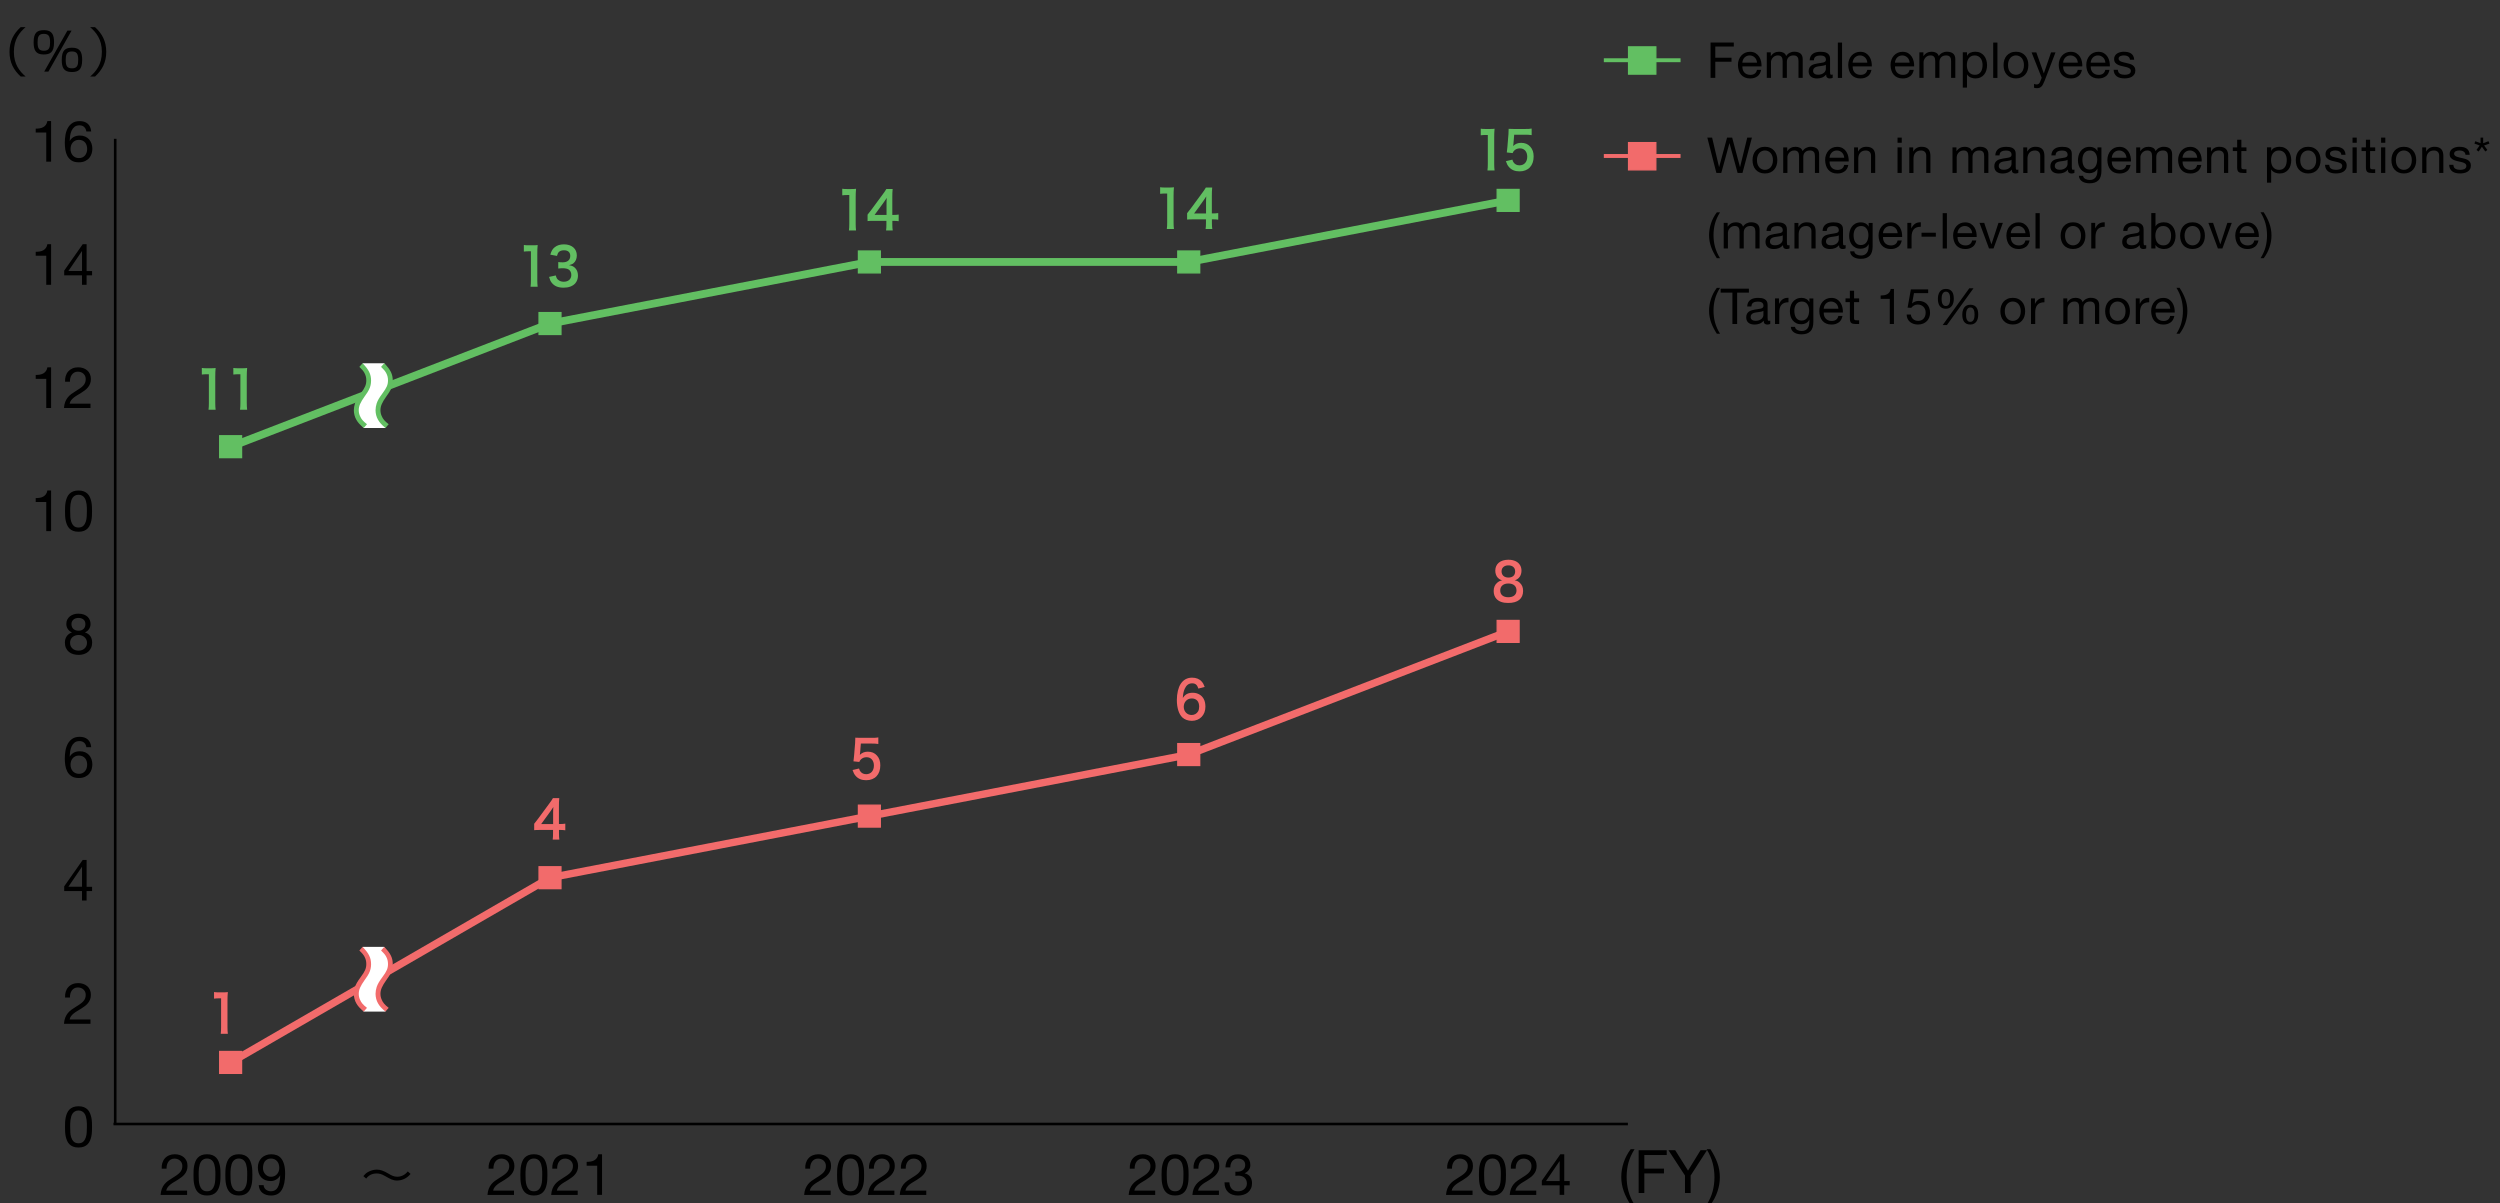 <?xml version="1.0" encoding="UTF-8"?>
<svg xmlns="http://www.w3.org/2000/svg" viewBox="0 0 960 462">
  <rect x="0" y="0" width="960" height="462" fill="#333333" stroke="none"/>
  <defs>
    <style>
      .cls-1, .cls-2, .cls-3 {
        stroke: #62bf62;
      }

      .cls-1, .cls-2, .cls-3, .cls-4, .cls-5, .cls-6, .cls-7 {
        stroke-miterlimit: 10;
      }

      .cls-1, .cls-4, .cls-6 {
        fill: none;
      }

      .cls-1, .cls-6 {
        stroke-width: 1.5px;
      }

      .cls-2 {
        stroke-width: 3px;
      }

      .cls-2, .cls-8, .cls-3 {
        fill: #62bf62;
      }

      .cls-9 {
        fill: #fff;
      }

      .cls-3, .cls-7 {
        stroke-width: .5px;
      }

      .cls-4 {
        stroke: #000;
      }

      .cls-5 {
        stroke-width: 2.85px;
      }

      .cls-5, .cls-10, .cls-7 {
        fill: #f26b6b;
      }

      .cls-5, .cls-6, .cls-7 {
        stroke: #f26b6b;
      }
    </style>
  </defs>
  <g id="_棒グラフ" data-name="棒グラフ">
    <rect class="cls-3" x="625.37" y="18" width="10.46" height="10.46"/>
    <line class="cls-1" x1="615.87" y1="23.13" x2="645.33" y2="23.13"/>
    <g>
      <line class="cls-4" x1="43.57" y1="431.62" x2="625.11" y2="431.62"/>
      <g>
        <g>
          <path d="M25,430.96c.03-.62.1-1.22.22-1.8.12-.59.29-1.14.51-1.67.22-.53.52-.99.9-1.39.38-.4.86-.71,1.44-.95.58-.23,1.27-.35,2.08-.35s1.5.12,2.08.35c.58.24,1.06.55,1.44.95.38.4.68.86.9,1.39.22.53.39,1.09.51,1.67.12.59.19,1.19.22,1.8.03.62.04,1.21.04,1.78s-.01,1.17-.04,1.78-.1,1.22-.22,1.8c-.12.59-.29,1.14-.51,1.66-.22.52-.52.98-.9,1.38-.38.4-.86.71-1.43.94-.57.23-1.27.34-2.09.34s-1.5-.11-2.08-.34c-.58-.23-1.06-.54-1.44-.94-.38-.4-.68-.85-.9-1.38-.22-.52-.39-1.07-.51-1.66-.12-.59-.19-1.19-.22-1.8s-.04-1.21-.04-1.78.01-1.17.04-1.78ZM26.99,434.69c.04.73.15,1.41.35,2.05s.52,1.18.96,1.62c.44.44,1.06.66,1.85.66s1.41-.22,1.85-.66c.44-.44.76-.98.96-1.62s.32-1.32.35-2.05c.04-.73.06-1.38.06-1.97,0-.38,0-.8-.01-1.27,0-.46-.04-.92-.11-1.39-.07-.46-.16-.91-.29-1.35-.12-.44-.31-.83-.55-1.16-.24-.33-.55-.6-.91-.8-.37-.21-.81-.31-1.34-.31s-.98.1-1.34.31c-.37.21-.67.47-.91.8-.24.33-.42.71-.55,1.16-.12.44-.22.89-.29,1.35-.07.46-.1.92-.11,1.39,0,.46-.01.88-.01,1.27,0,.59.02,1.24.06,1.97Z"/>
          <path d="M25.24,380.83c.21-.67.52-1.26.96-1.75.43-.49.97-.88,1.62-1.15.64-.28,1.38-.42,2.2-.42.67,0,1.31.1,1.9.3s1.11.48,1.55.86c.44.37.79.84,1.04,1.4s.39,1.2.39,1.94c0,.69-.11,1.3-.32,1.83-.21.53-.5,1-.85,1.42-.35.42-.76.8-1.21,1.13-.46.34-.92.66-1.41.97-.48.29-.97.58-1.45.87-.48.29-.93.59-1.33.91-.4.32-.75.67-1.03,1.05-.29.37-.47.8-.56,1.29h8.01v1.65h-10.19c.07-.92.24-1.71.5-2.37.26-.65.58-1.22.98-1.71.4-.48.84-.91,1.34-1.28.5-.37,1.02-.71,1.56-1.03.66-.41,1.24-.79,1.74-1.13s.91-.69,1.24-1.04c.33-.35.58-.73.75-1.14.17-.41.25-.89.25-1.43,0-.43-.08-.81-.24-1.16s-.38-.64-.65-.89c-.27-.25-.59-.44-.96-.57-.37-.13-.76-.2-1.17-.2-.54,0-1.01.11-1.4.34-.39.23-.71.53-.96.89s-.43.78-.54,1.24c-.11.46-.16.93-.14,1.4h-1.87c-.04-.79.04-1.53.24-2.2Z"/>
          <path d="M35.36,340.51v1.65h-2.11v3.65h-1.76v-3.65h-6.84v-1.8l7.11-10.14h1.5v10.3h2.11ZM31.49,332.88h-.04l-5.19,7.63h5.24v-7.63Z"/>
          <path d="M32.33,285.22c-.46-.43-1.06-.64-1.8-.64-.79,0-1.43.19-1.91.58-.48.39-.86.88-1.13,1.47-.27.59-.46,1.24-.56,1.92s-.16,1.33-.18,1.94l.04.04c.44-.72.99-1.24,1.64-1.56s1.4-.48,2.25-.48c.75,0,1.42.13,2.01.38.59.26,1.09.61,1.5,1.07.4.46.72.99.94,1.61.22.62.33,1.28.33,2,0,.57-.09,1.17-.26,1.78-.18.62-.47,1.18-.87,1.68-.4.51-.94.92-1.61,1.25-.67.33-1.49.5-2.47.5-1.16,0-2.09-.24-2.79-.7-.7-.47-1.25-1.07-1.63-1.8-.38-.73-.63-1.54-.76-2.42-.12-.88-.19-1.73-.19-2.55,0-1.07.09-2.11.27-3.11.18-1,.5-1.9.94-2.67.44-.78,1.03-1.4,1.76-1.87.73-.47,1.66-.7,2.77-.7,1.29,0,2.32.34,3.08,1.02.76.68,1.2,1.67,1.32,2.96h-1.87c-.09-.7-.36-1.27-.81-1.69ZM28.94,290.42c-.4.18-.73.43-1.01.75-.28.32-.49.69-.63,1.12s-.21.89-.21,1.38.07.94.22,1.36c.15.43.36.79.63,1.1.27.31.61.55,1.01.74.4.18.86.28,1.38.28s.96-.09,1.35-.28c.39-.18.71-.44.98-.76.26-.32.46-.69.6-1.11s.21-.85.21-1.31c0-.48-.06-.94-.19-1.38-.12-.43-.32-.81-.58-1.12-.26-.32-.59-.57-.99-.76-.4-.19-.86-.29-1.39-.29s-.99.09-1.39.27Z"/>
          <path d="M25.84,237.92c.25-.49.59-.91,1.01-1.24.43-.34.91-.59,1.46-.77.55-.18,1.13-.26,1.73-.26.85,0,1.58.11,2.18.34s1.09.53,1.46.9c.37.37.65.8.83,1.28s.26.96.26,1.46c0,.7-.19,1.35-.58,1.92-.39.58-.91,1.02-1.57,1.31.94.29,1.63.77,2.09,1.44.45.67.68,1.49.68,2.45,0,.76-.14,1.44-.41,2.02s-.64,1.08-1.1,1.49-1.01.71-1.64.91c-.63.21-1.31.31-2.02.31s-1.44-.1-2.09-.29-1.21-.48-1.68-.88c-.48-.4-.85-.89-1.12-1.49-.27-.59-.41-1.29-.41-2.08,0-.92.23-1.73.7-2.41.47-.68,1.14-1.18,2.02-1.48-.66-.26-1.19-.69-1.58-1.29-.4-.59-.59-1.24-.59-1.95,0-.64.12-1.21.37-1.71ZM27.83,249.05c.62.54,1.42.8,2.39.8.47,0,.9-.08,1.29-.23s.73-.37,1.01-.64.51-.59.66-.96.23-.77.23-1.21-.08-.82-.25-1.18c-.17-.36-.4-.67-.69-.94-.29-.26-.63-.47-1.02-.63s-.8-.23-1.24-.23-.88.07-1.29.21c-.4.14-.76.34-1.06.6s-.54.58-.7.95c-.17.37-.25.78-.25,1.23,0,.94.31,1.68.94,2.21ZM27.66,240.8c.15.32.34.58.59.78.25.21.54.36.88.46.34.1.7.15,1.08.15.75,0,1.36-.22,1.85-.66.48-.44.73-1.06.73-1.85s-.25-1.39-.74-1.79-1.12-.61-1.88-.61c-.37,0-.72.05-1.06.15-.34.1-.63.26-.87.46-.24.21-.44.46-.58.75-.15.29-.22.64-.22,1.03,0,.43.07.8.22,1.11Z"/>
          <g>
            <path d="M17.76,203.95v-11.18h-4.05v-1.5c.53,0,1.04-.04,1.54-.12.5-.08.95-.23,1.35-.45.4-.22.74-.52,1.02-.9.28-.38.47-.86.57-1.45h1.43v15.6h-1.87Z"/>
            <path d="M25,194.51c.03-.62.1-1.22.22-1.8.12-.59.29-1.14.51-1.67.22-.53.52-.99.9-1.39.38-.4.86-.71,1.44-.95.58-.23,1.27-.35,2.08-.35s1.5.12,2.08.35c.58.24,1.06.55,1.44.95.38.4.68.86.9,1.39.22.53.39,1.09.51,1.67.12.59.19,1.19.22,1.8.03.62.04,1.21.04,1.78s-.01,1.17-.04,1.78-.1,1.22-.22,1.8c-.12.59-.29,1.14-.51,1.66-.22.52-.52.98-.9,1.38-.38.4-.86.71-1.43.94-.57.23-1.27.34-2.09.34s-1.5-.11-2.08-.34c-.58-.23-1.06-.54-1.44-.94-.38-.4-.68-.85-.9-1.38-.22-.52-.39-1.07-.51-1.66-.12-.59-.19-1.19-.22-1.8s-.04-1.21-.04-1.78.01-1.17.04-1.78ZM26.99,198.24c.04.73.15,1.41.35,2.05s.52,1.18.96,1.62c.44.44,1.06.66,1.85.66s1.41-.22,1.85-.66c.44-.44.76-.98.96-1.62s.32-1.32.35-2.05c.04-.73.06-1.38.06-1.97,0-.38,0-.8-.01-1.27,0-.46-.04-.92-.11-1.39-.07-.46-.16-.91-.29-1.35-.12-.44-.31-.83-.55-1.16-.24-.33-.55-.6-.91-.8-.37-.21-.81-.31-1.34-.31s-.98.1-1.34.31c-.37.21-.67.47-.91.8-.24.33-.42.71-.55,1.16-.12.44-.22.89-.29,1.35-.07.46-.1.92-.11,1.39,0,.46-.01.88-.01,1.27,0,.59.02,1.24.06,1.97Z"/>
          </g>
          <g>
            <path d="M17.76,156.66v-11.18h-4.05v-1.5c.53,0,1.04-.04,1.54-.12s.95-.23,1.35-.45c.4-.22.74-.52,1.02-.9s.47-.87.57-1.45h1.43v15.6h-1.87Z"/>
            <path d="M25.24,144.38c.21-.67.52-1.26.96-1.75.43-.49.97-.88,1.62-1.16.64-.28,1.38-.42,2.2-.42.67,0,1.31.1,1.9.3.59.2,1.11.48,1.55.86.44.37.79.84,1.04,1.4.26.56.39,1.2.39,1.94,0,.69-.11,1.3-.32,1.83-.21.53-.5,1-.85,1.42-.35.42-.76.8-1.21,1.13-.46.34-.92.66-1.41.97-.48.29-.97.58-1.45.87-.48.29-.93.59-1.33.91-.4.32-.75.67-1.03,1.05-.29.37-.47.8-.56,1.29h8.01v1.65h-10.19c.07-.92.24-1.71.5-2.37.26-.65.58-1.22.98-1.71.4-.48.84-.91,1.34-1.28.5-.37,1.02-.71,1.56-1.03.66-.41,1.24-.79,1.74-1.13s.91-.69,1.24-1.04c.33-.35.58-.73.75-1.14.17-.41.25-.89.25-1.43,0-.43-.08-.81-.24-1.16-.16-.34-.38-.64-.65-.89-.27-.25-.59-.44-.96-.57-.37-.13-.76-.2-1.17-.2-.54,0-1.01.11-1.4.34-.39.23-.71.52-.96.89s-.43.78-.54,1.24c-.11.46-.16.93-.14,1.4h-1.87c-.04-.79.04-1.52.24-2.2Z"/>
          </g>
          <g>
            <path d="M17.76,109.37v-11.18h-4.05v-1.5c.53,0,1.04-.04,1.54-.12s.95-.23,1.35-.45c.4-.22.74-.52,1.02-.9s.47-.87.57-1.45h1.43v15.6h-1.87Z"/>
            <path d="M35.36,104.07v1.65h-2.11v3.65h-1.76v-3.65h-6.84v-1.8l7.11-10.14h1.5v10.3h2.11ZM31.49,96.44h-.04l-5.19,7.63h5.24v-7.63Z"/>
          </g>
          <g>
            <path d="M17.76,62.08v-11.18h-4.05v-1.5c.53,0,1.04-.04,1.54-.12s.95-.23,1.35-.45c.4-.22.74-.52,1.02-.9s.47-.87.57-1.45h1.43v15.6h-1.87Z"/>
            <path d="M32.33,48.77c-.46-.43-1.06-.64-1.8-.64-.79,0-1.43.19-1.91.58-.48.39-.86.88-1.13,1.47-.27.59-.46,1.24-.56,1.93s-.16,1.33-.18,1.94l.04.04c.44-.72.99-1.24,1.64-1.56s1.4-.48,2.25-.48c.75,0,1.42.13,2.01.39.59.26,1.09.61,1.5,1.07.4.46.72.99.94,1.61.22.62.33,1.28.33,2,0,.57-.09,1.17-.26,1.78-.18.62-.47,1.18-.87,1.68-.4.51-.94.92-1.61,1.25-.67.33-1.49.5-2.47.5-1.16,0-2.09-.23-2.79-.7-.7-.47-1.25-1.07-1.63-1.8-.38-.73-.63-1.54-.76-2.42-.12-.88-.19-1.73-.19-2.55,0-1.07.09-2.11.27-3.11.18-1,.5-1.9.94-2.67.44-.78,1.03-1.4,1.76-1.87.73-.47,1.66-.7,2.77-.7,1.29,0,2.32.34,3.08,1.02.76.68,1.2,1.67,1.32,2.96h-1.87c-.09-.7-.36-1.27-.81-1.69ZM28.94,53.98c-.4.18-.73.43-1.01.75s-.49.69-.63,1.12-.21.89-.21,1.38.07.94.22,1.36c.15.43.36.79.63,1.1s.61.55,1.01.74c.4.18.86.27,1.38.27s.96-.09,1.35-.27c.39-.18.71-.44.98-.76.26-.32.46-.69.6-1.11.14-.42.21-.85.21-1.31,0-.48-.06-.94-.19-1.38-.12-.43-.32-.81-.58-1.12-.26-.32-.59-.57-.99-.76-.4-.19-.86-.29-1.39-.29s-.99.09-1.39.27Z"/>
          </g>
        </g>
        <line class="cls-4" x1="44.24" y1="431.62" x2="44.24" y2="53.3"/>
      </g>
      <g>
        <g>
          <line class="cls-2" x1="211.2" y1="124.24" x2="88.56" y2="171.53"/>
          <line class="cls-2" x1="333.84" y1="100.59" x2="211.2" y2="124.24"/>
          <line class="cls-2" x1="456.48" y1="100.59" x2="333.84" y2="100.59"/>
          <line class="cls-2" x1="579.12" y1="76.95" x2="456.48" y2="100.59"/>
        </g>
        <g>
          <line class="cls-5" x1="211.2" y1="337.04" x2="88.56" y2="407.97"/>
          <line class="cls-5" x1="333.84" y1="313.39" x2="211.2" y2="337.04"/>
          <line class="cls-5" x1="456.48" y1="289.75" x2="333.84" y2="313.39"/>
          <line class="cls-5" x1="579.12" y1="242.46" x2="456.48" y2="289.75"/>
        </g>
      </g>
      <g>
        <g>
          <rect class="cls-3" x="84.36" y="167.33" width="8.4" height="8.4"/>
          <rect class="cls-3" x="207" y="120.04" width="8.4" height="8.4"/>
          <rect class="cls-3" x="329.64" y="96.39" width="8.4" height="8.4"/>
          <rect class="cls-3" x="452.28" y="96.39" width="8.4" height="8.4"/>
          <rect class="cls-3" x="574.92" y="72.75" width="8.4" height="8.4"/>
        </g>
        <g>
          <rect class="cls-7" x="84.36" y="403.77" width="8.4" height="8.4"/>
          <rect class="cls-7" x="207" y="332.84" width="8.4" height="8.4"/>
          <rect class="cls-7" x="329.64" y="309.19" width="8.4" height="8.4"/>
          <rect class="cls-7" x="452.28" y="285.55" width="8.4" height="8.4"/>
          <rect class="cls-7" x="574.92" y="238.26" width="8.4" height="8.4"/>
        </g>
      </g>
    </g>
    <g>
      <path d="M9.83,10.42c-2.3,2-4.5,4.68-4.5,9.48s2.2,7.48,4.5,9.48h-1.88c-2.74-2.48-4.3-5.44-4.3-9.48s1.56-7,4.3-9.48h1.88Z"/>
      <path d="M16.93,11.58c3.12,0,3.82,1.82,3.82,4.66,0,3.88-1.48,4.68-4.02,4.68-3.12,0-3.82-1.86-3.82-4.68,0-3.84,1.46-4.66,4.02-4.66ZM16.75,13c-2.02,0-2.32,1.38-2.32,3.24,0,2.5.64,3.24,2.48,3.24,2.04,0,2.32-1.36,2.32-3.24,0-2.48-.64-3.24-2.48-3.24ZM27.49,11.74l-8.9,15.76h-1.62l8.92-15.76h1.6ZM27.73,18.32c3.12,0,3.82,1.84,3.82,4.68,0,3.86-1.48,4.66-4.02,4.66-3.12,0-3.82-1.84-3.82-4.66,0-3.84,1.46-4.68,4.02-4.68ZM27.55,19.76c-2.02,0-2.32,1.36-2.32,3.24,0,2.5.64,3.24,2.48,3.24,2.04,0,2.32-1.38,2.32-3.24,0-2.5-.64-3.24-2.48-3.24Z"/>
      <path d="M34.62,29.39c2.22-1.92,4.5-4.6,4.5-9.48s-2.28-7.56-4.5-9.48h1.88c2.72,2.48,4.3,5.44,4.3,9.48s-1.58,7-4.3,9.48h-1.88Z"/>
    </g>
  </g>
  <g id="_" data-name="〜">
    <g>
      <polygon class="cls-9" points="139.22 139.49 147.55 139.49 149.8 144.73 149.56 147.54 146.86 153.06 145.51 156.12 145.39 159.18 146 161.14 147.96 162.98 148 164.34 139.67 164.34 136.69 159.67 136.69 156.49 138.41 153.3 140.74 149.26 141.96 146.81 141.47 143.87 139.63 140.81 139.22 139.49"/>
      <path class="cls-8" d="M139.22,139.49c2.41,2.46,3.27,4.18,3.27,6.67,0,1.25-.25,2.35-.8,3.46-.36.72-.58,1.08-1.66,2.6-1.66,2.33-2.27,3.74-2.27,5.31,0,.78.17,1.55.47,2.21.5,1.19,1.16,1.97,2.69,3.16l-1.25,1.44c-1.55-1.33-2.22-2.08-2.85-3.18-.61-1.05-.94-2.38-.94-3.65,0-.86.17-1.77.44-2.63.41-1.16.91-2.05,2.24-3.85,1.63-2.19,2.1-3.29,2.1-4.98,0-1.05-.22-1.94-.72-2.85-.44-.78-.89-1.3-1.94-2.32l1.22-1.38Z"/>
      <path class="cls-8" d="M147.55,139.49c2.41,2.46,3.27,4.18,3.27,6.67,0,1.25-.25,2.35-.8,3.46-.36.72-.58,1.08-1.66,2.6-1.66,2.33-2.27,3.74-2.27,5.31,0,.78.17,1.55.47,2.21.5,1.19,1.16,1.97,2.69,3.16l-1.25,1.44c-1.55-1.33-2.22-2.08-2.85-3.18-.61-1.05-.94-2.38-.94-3.65,0-.86.17-1.77.44-2.63.41-1.16.91-2.05,2.24-3.85,1.63-2.19,2.1-3.29,2.1-4.98,0-1.05-.22-1.94-.72-2.85-.44-.78-.89-1.3-1.94-2.32l1.22-1.38Z"/>
    </g>
    <g>
      <polygon class="cls-9" points="139.22 363.6 147.55 363.6 149.8 368.84 149.56 371.66 146.86 377.17 145.51 380.23 145.39 383.29 146 385.25 147.96 387.09 148 388.45 139.67 388.45 136.69 383.78 136.69 380.6 138.41 377.41 140.74 373.37 141.96 370.92 141.47 367.98 139.63 364.92 139.22 363.6"/>
      <path class="cls-10" d="M139.22,363.6c2.41,2.46,3.27,4.18,3.27,6.67,0,1.25-.25,2.35-.8,3.46-.36.72-.58,1.08-1.66,2.6-1.66,2.33-2.27,3.74-2.27,5.31,0,.78.17,1.55.47,2.21.5,1.19,1.16,1.97,2.69,3.16l-1.25,1.44c-1.55-1.33-2.22-2.08-2.85-3.18-.61-1.05-.94-2.38-.94-3.65,0-.86.17-1.77.44-2.63.41-1.16.91-2.05,2.24-3.85,1.63-2.19,2.1-3.29,2.1-4.98,0-1.05-.22-1.94-.72-2.85-.44-.78-.89-1.3-1.94-2.32l1.22-1.38Z"/>
      <path class="cls-10" d="M147.55,363.6c2.41,2.46,3.27,4.18,3.27,6.67,0,1.25-.25,2.35-.8,3.46-.36.72-.58,1.08-1.66,2.6-1.66,2.33-2.27,3.74-2.27,5.31,0,.78.17,1.55.47,2.21.5,1.19,1.16,1.97,2.69,3.16l-1.25,1.44c-1.55-1.33-2.22-2.08-2.85-3.18-.61-1.05-.94-2.38-.94-3.65,0-.86.17-1.77.44-2.63.41-1.16.91-2.05,2.24-3.85,1.63-2.19,2.1-3.29,2.1-4.98,0-1.05-.22-1.94-.72-2.85-.44-.78-.89-1.3-1.94-2.32l1.22-1.38Z"/>
    </g>
  </g>
  <g id="_文字" data-name="文字">
    <g>
      <path d="M62.35,446.55c.21-.67.52-1.26.96-1.75.43-.49.97-.88,1.62-1.15s1.38-.42,2.2-.42c.67,0,1.31.1,1.9.3.59.2,1.11.48,1.55.86.44.37.79.84,1.04,1.4.26.56.38,1.2.38,1.94,0,.69-.11,1.3-.32,1.83-.21.53-.49,1-.85,1.42-.35.42-.76.8-1.21,1.13-.46.34-.92.66-1.41.97-.48.29-.97.58-1.45.87-.48.29-.93.59-1.33.91-.4.32-.75.67-1.03,1.05-.29.37-.47.8-.56,1.29h8.01v1.65h-10.19c.07-.92.24-1.71.5-2.37.26-.65.58-1.22.98-1.71.4-.48.84-.91,1.34-1.28.5-.37,1.02-.71,1.56-1.03.66-.41,1.24-.79,1.74-1.13.5-.34.91-.69,1.24-1.04.33-.35.58-.73.75-1.14.17-.41.25-.89.25-1.43,0-.43-.08-.81-.24-1.16-.16-.34-.38-.64-.65-.89s-.59-.44-.96-.57-.75-.2-1.17-.2c-.54,0-1.01.11-1.4.34-.39.23-.71.53-.96.89-.25.37-.43.78-.54,1.24-.11.46-.16.93-.14,1.4h-1.87c-.04-.79.04-1.53.24-2.2Z"/>
      <path d="M74.34,449.39c.03-.62.1-1.22.22-1.8.12-.59.29-1.14.51-1.67.22-.53.52-.99.9-1.39.38-.4.86-.71,1.44-.95.58-.23,1.27-.35,2.08-.35s1.5.12,2.08.35c.58.24,1.06.55,1.44.95.38.4.68.86.9,1.39.22.53.39,1.09.51,1.67.12.59.19,1.19.22,1.8.03.62.04,1.21.04,1.78s-.01,1.17-.04,1.78-.1,1.22-.22,1.8c-.12.59-.29,1.14-.51,1.66-.22.52-.52.98-.9,1.38-.38.4-.86.71-1.43.94-.57.23-1.27.34-2.09.34s-1.5-.11-2.08-.34c-.58-.23-1.06-.54-1.44-.94-.38-.4-.68-.85-.9-1.38-.22-.52-.39-1.07-.51-1.66-.12-.59-.19-1.19-.22-1.8s-.04-1.21-.04-1.78.01-1.17.04-1.78ZM76.33,453.12c.04.73.15,1.41.35,2.05s.52,1.18.96,1.62c.44.44,1.06.66,1.85.66s1.41-.22,1.85-.66c.44-.44.76-.98.96-1.62s.32-1.32.35-2.05c.04-.73.06-1.38.06-1.97,0-.38,0-.8-.01-1.27,0-.46-.04-.92-.11-1.39-.07-.46-.16-.91-.29-1.35-.12-.44-.31-.83-.55-1.16-.24-.33-.55-.6-.91-.8-.37-.21-.81-.31-1.34-.31s-.98.1-1.34.31c-.37.21-.67.47-.91.8-.24.33-.42.71-.55,1.16-.12.44-.22.89-.29,1.35-.07.46-.1.92-.11,1.39,0,.46-.01.88-.01,1.27,0,.59.02,1.24.06,1.97Z"/>
      <path d="M86.57,449.39c.03-.62.1-1.22.22-1.8.12-.59.29-1.14.51-1.67s.52-.99.9-1.39c.38-.4.86-.71,1.44-.95.58-.23,1.27-.35,2.08-.35s1.5.12,2.08.35c.58.24,1.06.55,1.44.95.38.4.68.86.9,1.39s.39,1.09.51,1.67c.12.59.19,1.19.22,1.8.03.62.04,1.21.04,1.78s-.01,1.17-.04,1.78c-.03.62-.1,1.22-.22,1.8-.12.59-.29,1.14-.51,1.66s-.52.98-.9,1.38c-.38.4-.86.71-1.43.94-.57.23-1.27.34-2.09.34s-1.5-.11-2.08-.34c-.58-.23-1.06-.54-1.44-.94-.38-.4-.68-.85-.9-1.38s-.39-1.07-.51-1.66c-.12-.59-.19-1.19-.22-1.8s-.04-1.21-.04-1.78.01-1.17.04-1.78ZM88.56,453.12c.04.73.15,1.41.35,2.05.2.64.52,1.18.96,1.62s1.06.66,1.85.66,1.41-.22,1.85-.66.76-.98.96-1.62c.2-.64.32-1.32.35-2.05.04-.73.05-1.38.05-1.97,0-.38,0-.8-.01-1.27,0-.46-.04-.92-.11-1.39-.07-.46-.16-.91-.29-1.35-.12-.44-.31-.83-.55-1.16s-.55-.6-.91-.8c-.37-.21-.81-.31-1.34-.31s-.98.1-1.34.31c-.37.21-.67.47-.91.8s-.43.71-.55,1.16c-.12.44-.22.89-.29,1.35-.07.46-.1.92-.11,1.39s-.01.88-.01,1.27c0,.59.02,1.24.05,1.97Z"/>
      <path d="M102.14,456.83c.54.41,1.19.62,1.94.62,1.14,0,2-.5,2.57-1.49.57-.99.89-2.5.95-4.54l-.04-.04c-.35.66-.85,1.18-1.5,1.57s-1.35.58-2.11.58-1.5-.13-2.11-.38c-.62-.26-1.13-.61-1.55-1.07-.42-.45-.73-1-.95-1.65-.21-.64-.32-1.35-.32-2.11s.12-1.43.37-2.06c.25-.62.6-1.16,1.06-1.61.45-.45,1-.8,1.63-1.04.63-.25,1.32-.37,2.07-.37s1.42.11,2.07.34,1.21.62,1.69,1.18c.48.56.87,1.32,1.15,2.28s.43,2.18.43,3.66c0,2.7-.43,4.77-1.29,6.21-.86,1.44-2.23,2.17-4.12,2.17-1.31,0-2.39-.33-3.26-.99s-1.36-1.66-1.47-3.01h1.87c.07.76.38,1.35.92,1.76ZM107.06,447.08c-.14-.42-.34-.8-.62-1.13s-.6-.59-1-.78c-.4-.19-.86-.29-1.39-.29-.56,0-1.03.1-1.42.31-.39.21-.7.48-.95.82-.24.34-.42.74-.53,1.18-.11.44-.17.9-.17,1.39,0,.43.08.84.23,1.23.15.4.37.75.64,1.06.27.31.59.55.97.74s.79.27,1.24.27c.48,0,.92-.09,1.32-.27.4-.18.73-.43,1.01-.75.28-.32.49-.68.64-1.1s.22-.85.22-1.31c0-.48-.07-.94-.21-1.36Z"/>
    </g>
    <path d="M157.65,450.79c-1.68,2.1-3.96,2.54-5.1,2.54-1.68,0-2.64-.56-4.58-1.68-1.58-.92-2.5-1.04-3.36-1.04-.8,0-2.64.14-4,1.96l-1.08-.94c.42-.5.9-1.08,1.74-1.56.9-.5,2.12-.94,3.42-.94,1.38,0,2.62.46,4.36,1.48,1.18.7,2.14,1.26,3.48,1.26,2.32,0,3.6-1.5,4.06-2.04l1.06.96Z"/>
    <g>
      <path d="M187.87,446.55c.21-.67.52-1.26.96-1.75.43-.49.97-.88,1.62-1.15.64-.28,1.38-.42,2.2-.42.67,0,1.31.1,1.9.3s1.11.48,1.55.86c.44.37.79.84,1.04,1.4s.39,1.2.39,1.94c0,.69-.11,1.3-.32,1.83-.21.53-.5,1-.85,1.42-.35.42-.76.8-1.21,1.13-.46.34-.92.66-1.41.97-.48.29-.97.58-1.45.87-.48.29-.93.59-1.33.91-.4.32-.75.67-1.03,1.05-.29.37-.47.8-.56,1.29h8.01v1.65h-10.19c.07-.92.24-1.71.5-2.37.26-.65.58-1.22.98-1.71.4-.48.84-.91,1.34-1.28.5-.37,1.02-.71,1.56-1.03.66-.41,1.24-.79,1.74-1.13s.91-.69,1.24-1.04c.33-.35.58-.73.75-1.14.17-.41.25-.89.25-1.43,0-.43-.08-.81-.24-1.16s-.38-.64-.65-.89c-.27-.25-.59-.44-.96-.57-.37-.13-.76-.2-1.17-.2-.54,0-1.01.11-1.4.34-.39.23-.71.53-.96.89s-.43.78-.54,1.24c-.11.46-.16.93-.14,1.4h-1.87c-.04-.79.04-1.53.24-2.2Z"/>
      <path d="M199.86,449.39c.03-.62.1-1.22.22-1.8.12-.59.29-1.14.51-1.67s.52-.99.9-1.39c.38-.4.86-.71,1.44-.95.58-.23,1.27-.35,2.08-.35s1.5.12,2.08.35c.58.24,1.06.55,1.44.95.38.4.68.86.9,1.39s.39,1.09.51,1.67c.12.59.19,1.19.22,1.8.03.62.04,1.21.04,1.78s-.01,1.17-.04,1.78c-.03.62-.1,1.22-.22,1.8-.12.59-.29,1.14-.51,1.66s-.52.98-.9,1.38c-.38.4-.86.71-1.43.94-.57.23-1.27.34-2.09.34s-1.5-.11-2.08-.34c-.58-.23-1.06-.54-1.44-.94-.38-.4-.68-.85-.9-1.38s-.39-1.07-.51-1.66c-.12-.59-.19-1.19-.22-1.8s-.04-1.21-.04-1.78.01-1.17.04-1.78ZM201.85,453.12c.04.73.15,1.41.35,2.05.2.64.52,1.18.96,1.62s1.06.66,1.85.66,1.41-.22,1.85-.66.76-.98.96-1.62c.2-.64.32-1.32.35-2.05.04-.73.05-1.38.05-1.97,0-.38,0-.8-.01-1.27,0-.46-.04-.92-.11-1.39-.07-.46-.16-.91-.29-1.35-.12-.44-.31-.83-.55-1.16s-.55-.6-.91-.8c-.37-.21-.81-.31-1.34-.31s-.98.1-1.34.31c-.37.21-.67.47-.91.8s-.43.71-.55,1.16c-.12.44-.22.89-.29,1.35-.07.46-.1.92-.11,1.39s-.01.88-.01,1.27c0,.59.02,1.24.05,1.97Z"/>
      <path d="M212.33,446.55c.21-.67.52-1.26.96-1.75.43-.49.97-.88,1.62-1.15.64-.28,1.38-.42,2.2-.42.67,0,1.31.1,1.9.3s1.11.48,1.55.86c.44.37.79.84,1.04,1.4s.39,1.2.39,1.94c0,.69-.11,1.3-.32,1.83-.21.53-.5,1-.85,1.42-.35.42-.76.8-1.21,1.13-.46.34-.92.66-1.41.97-.48.29-.97.58-1.45.87-.48.29-.93.59-1.33.91-.4.32-.75.67-1.03,1.05-.29.37-.47.8-.56,1.29h8.01v1.65h-10.19c.07-.92.24-1.71.5-2.37.26-.65.58-1.22.98-1.71.4-.48.84-.91,1.34-1.28.5-.37,1.02-.71,1.56-1.03.66-.41,1.24-.79,1.74-1.13s.91-.69,1.24-1.04c.33-.35.58-.73.75-1.14.17-.41.25-.89.25-1.43,0-.43-.08-.81-.24-1.16s-.38-.64-.65-.89c-.27-.25-.59-.44-.96-.57-.37-.13-.76-.2-1.17-.2-.54,0-1.01.11-1.4.34-.39.23-.71.53-.96.89s-.43.78-.54,1.24c-.11.46-.16.93-.14,1.4h-1.87c-.04-.79.04-1.53.24-2.2Z"/>
      <path d="M229.32,458.83v-11.18h-4.05v-1.5c.53,0,1.04-.04,1.54-.12.5-.08.95-.23,1.35-.45.4-.22.74-.52,1.02-.9.28-.38.47-.86.57-1.45h1.43v15.6h-1.87Z"/>
    </g>
    <g>
      <path d="M309.48,446.55c.21-.67.52-1.26.96-1.75.43-.49.97-.88,1.62-1.15s1.38-.42,2.2-.42c.67,0,1.31.1,1.9.3.59.2,1.11.48,1.55.86.44.37.79.84,1.04,1.4.26.56.38,1.2.38,1.94,0,.69-.11,1.3-.32,1.83-.21.53-.49,1-.85,1.42-.35.42-.76.8-1.21,1.13-.46.34-.92.66-1.41.97-.48.29-.97.58-1.45.87-.48.29-.93.59-1.33.91-.4.32-.75.67-1.03,1.05-.29.37-.47.8-.56,1.29h8.01v1.65h-10.19c.07-.92.24-1.71.5-2.37.26-.65.58-1.22.98-1.71.4-.48.84-.91,1.34-1.28.5-.37,1.02-.71,1.56-1.03.66-.41,1.24-.79,1.74-1.13.5-.34.91-.69,1.24-1.04.33-.35.58-.73.75-1.14.17-.41.25-.89.25-1.43,0-.43-.08-.81-.24-1.16-.16-.34-.38-.64-.65-.89s-.59-.44-.96-.57-.75-.2-1.17-.2c-.54,0-1.01.11-1.4.34-.39.23-.71.53-.96.89-.25.37-.43.78-.54,1.24-.11.46-.16.93-.14,1.4h-1.87c-.04-.79.04-1.53.24-2.2Z"/>
      <path d="M321.47,449.39c.03-.62.1-1.22.22-1.8.12-.59.29-1.14.51-1.67.22-.53.52-.99.9-1.39.38-.4.86-.71,1.44-.95.58-.23,1.27-.35,2.08-.35s1.5.12,2.08.35c.58.24,1.06.55,1.44.95.38.4.68.86.9,1.39.22.53.39,1.09.51,1.67.12.59.19,1.19.22,1.8.03.62.04,1.21.04,1.78s-.01,1.17-.04,1.78-.1,1.22-.22,1.8c-.12.59-.29,1.14-.51,1.66-.22.52-.52.98-.9,1.38-.38.4-.86.71-1.43.94-.57.23-1.27.34-2.09.34s-1.5-.11-2.08-.34c-.58-.23-1.06-.54-1.44-.94-.38-.4-.68-.85-.9-1.38-.22-.52-.39-1.07-.51-1.66-.12-.59-.19-1.19-.22-1.8s-.04-1.21-.04-1.78.01-1.17.04-1.78ZM323.46,453.12c.04.73.15,1.41.35,2.05s.52,1.18.96,1.62c.44.44,1.06.66,1.85.66s1.41-.22,1.85-.66c.44-.44.76-.98.96-1.62s.32-1.32.35-2.05c.04-.73.06-1.38.06-1.97,0-.38,0-.8-.01-1.27,0-.46-.04-.92-.11-1.39-.07-.46-.16-.91-.29-1.35-.12-.44-.31-.83-.55-1.16-.24-.33-.55-.6-.91-.8-.37-.21-.81-.31-1.34-.31s-.98.1-1.34.31c-.37.21-.67.47-.91.8-.24.33-.42.71-.55,1.16-.12.44-.22.89-.29,1.35-.07.46-.1.92-.11,1.39,0,.46-.01.88-.01,1.27,0,.59.02,1.24.06,1.97Z"/>
      <path d="M333.95,446.55c.21-.67.52-1.26.96-1.75.43-.49.97-.88,1.62-1.15s1.38-.42,2.2-.42c.67,0,1.31.1,1.9.3.59.2,1.11.48,1.55.86.44.37.79.84,1.04,1.4.26.56.38,1.2.38,1.94,0,.69-.11,1.3-.32,1.83-.21.53-.49,1-.85,1.42-.35.42-.76.8-1.21,1.13-.46.34-.92.66-1.41.97-.48.29-.97.58-1.45.87-.48.29-.93.59-1.33.91-.4.32-.75.67-1.03,1.05-.29.37-.47.8-.56,1.29h8.01v1.65h-10.19c.07-.92.24-1.71.5-2.37.26-.65.58-1.22.98-1.71.4-.48.84-.91,1.34-1.28.5-.37,1.02-.71,1.56-1.03.66-.41,1.24-.79,1.74-1.13.5-.34.91-.69,1.24-1.04.33-.35.58-.73.75-1.14.17-.41.25-.89.25-1.43,0-.43-.08-.81-.24-1.16-.16-.34-.38-.64-.65-.89s-.59-.44-.96-.57-.75-.2-1.17-.2c-.54,0-1.01.11-1.4.34-.39.23-.71.53-.96.89-.25.37-.43.78-.54,1.24-.11.46-.16.93-.14,1.4h-1.87c-.04-.79.04-1.53.24-2.2Z"/>
      <path d="M346.18,446.55c.21-.67.52-1.26.96-1.75.43-.49.97-.88,1.62-1.15.64-.28,1.38-.42,2.2-.42.67,0,1.31.1,1.9.3s1.11.48,1.55.86c.44.37.79.84,1.04,1.4s.39,1.2.39,1.94c0,.69-.11,1.3-.32,1.83-.21.53-.5,1-.85,1.42-.35.42-.76.8-1.21,1.13-.46.34-.92.66-1.41.97-.48.29-.97.58-1.45.87-.48.29-.93.59-1.33.91-.4.32-.75.67-1.03,1.05-.29.37-.47.8-.56,1.29h8.01v1.65h-10.19c.07-.92.24-1.71.5-2.37.26-.65.58-1.22.98-1.71.4-.48.84-.91,1.34-1.28.5-.37,1.02-.71,1.56-1.03.66-.41,1.24-.79,1.74-1.13s.91-.69,1.24-1.04c.33-.35.58-.73.75-1.14.17-.41.25-.89.25-1.43,0-.43-.08-.81-.24-1.16s-.38-.64-.65-.89c-.27-.25-.59-.44-.96-.57-.37-.13-.76-.2-1.17-.2-.54,0-1.01.11-1.4.34-.39.23-.71.53-.96.89s-.43.78-.54,1.24c-.11.46-.16.93-.14,1.4h-1.87c-.04-.79.04-1.53.24-2.2Z"/>
    </g>
    <g>
      <path d="M434.09,446.55c.21-.67.52-1.26.96-1.75.43-.49.97-.88,1.62-1.15.64-.28,1.38-.42,2.2-.42.67,0,1.31.1,1.9.3s1.11.48,1.55.86c.44.37.79.84,1.04,1.4s.39,1.2.39,1.94c0,.69-.11,1.3-.32,1.83-.21.53-.5,1-.85,1.42-.35.42-.76.8-1.21,1.13-.46.34-.92.66-1.41.97-.48.29-.97.58-1.45.87-.48.29-.93.59-1.33.91-.4.32-.75.67-1.03,1.05-.29.37-.47.8-.56,1.29h8.01v1.65h-10.19c.07-.92.24-1.71.5-2.37.26-.65.58-1.22.98-1.71.4-.48.84-.91,1.34-1.28.5-.37,1.02-.71,1.56-1.03.66-.41,1.24-.79,1.74-1.13s.91-.69,1.24-1.04c.33-.35.58-.73.75-1.14.17-.41.25-.89.25-1.43,0-.43-.08-.81-.24-1.16s-.38-.64-.65-.89c-.27-.25-.59-.44-.96-.57-.37-.13-.76-.2-1.17-.2-.54,0-1.01.11-1.4.34-.39.23-.71.53-.96.89s-.43.78-.54,1.24c-.11.46-.16.93-.14,1.4h-1.87c-.04-.79.04-1.53.24-2.2Z"/>
      <path d="M446.08,449.39c.03-.62.1-1.22.22-1.8.12-.59.29-1.14.51-1.67s.52-.99.9-1.39c.38-.4.86-.71,1.44-.95.58-.23,1.27-.35,2.08-.35s1.5.12,2.08.35c.58.24,1.06.55,1.44.95.38.4.68.86.9,1.39s.39,1.09.51,1.67c.12.59.19,1.19.22,1.8.03.62.04,1.21.04,1.78s-.01,1.17-.04,1.78c-.03.62-.1,1.22-.22,1.8-.12.59-.29,1.14-.51,1.66s-.52.98-.9,1.38c-.38.4-.86.71-1.43.94-.57.23-1.27.34-2.09.34s-1.5-.11-2.08-.34c-.58-.23-1.06-.54-1.44-.94-.38-.4-.68-.85-.9-1.38s-.39-1.07-.51-1.66c-.12-.59-.19-1.19-.22-1.8s-.04-1.21-.04-1.78.01-1.17.04-1.78ZM448.08,453.12c.04.73.15,1.41.35,2.05.2.64.52,1.18.96,1.62s1.06.66,1.85.66,1.41-.22,1.85-.66.76-.98.96-1.62c.2-.64.32-1.32.35-2.05.04-.73.05-1.38.05-1.97,0-.38,0-.8-.01-1.27,0-.46-.04-.92-.11-1.39-.07-.46-.16-.91-.29-1.35-.12-.44-.31-.83-.55-1.16s-.55-.6-.91-.8c-.37-.21-.81-.31-1.34-.31s-.98.1-1.34.31c-.37.21-.67.47-.91.8s-.43.71-.55,1.16c-.12.44-.22.89-.29,1.35-.07.46-.1.92-.11,1.39s-.01.88-.01,1.27c0,.59.02,1.24.05,1.97Z"/>
      <path d="M458.56,446.55c.21-.67.52-1.26.96-1.75.43-.49.97-.88,1.62-1.15.64-.28,1.38-.42,2.2-.42.67,0,1.31.1,1.9.3s1.11.48,1.55.86c.44.37.79.84,1.04,1.4s.39,1.2.39,1.94c0,.69-.11,1.3-.32,1.83-.21.53-.5,1-.85,1.42-.35.42-.76.8-1.21,1.13-.46.34-.92.66-1.41.97-.48.29-.97.58-1.45.87-.48.29-.93.59-1.33.91-.4.32-.75.67-1.03,1.05-.29.37-.47.8-.56,1.29h8.01v1.65h-10.19c.07-.92.24-1.71.5-2.37.26-.65.58-1.22.98-1.71.4-.48.84-.91,1.34-1.28.5-.37,1.02-.71,1.56-1.03.66-.41,1.24-.79,1.74-1.13s.91-.69,1.24-1.04c.33-.35.58-.73.75-1.14.17-.41.25-.89.25-1.43,0-.43-.08-.81-.24-1.16s-.38-.64-.65-.89c-.27-.25-.59-.44-.96-.57-.37-.13-.76-.2-1.17-.2-.54,0-1.01.11-1.4.34-.39.23-.71.53-.96.89s-.43.78-.54,1.24c-.11.46-.16.93-.14,1.4h-1.87c-.04-.79.04-1.53.24-2.2Z"/>
      <path d="M474.57,449.94h.62c.4,0,.77-.06,1.13-.17.36-.11.67-.27.95-.48.27-.21.49-.48.65-.8s.24-.69.24-1.1c0-.84-.26-1.46-.79-1.88s-1.19-.63-1.98-.63c-.5,0-.94.09-1.31.28s-.68.43-.92.74c-.24.31-.42.67-.54,1.08-.12.41-.18.84-.18,1.3h-1.87c.03-.75.15-1.43.36-2.05.21-.62.52-1.14.91-1.58.4-.44.89-.78,1.48-1.03.59-.25,1.28-.37,2.06-.37.67,0,1.3.08,1.88.25.58.17,1.08.42,1.51.76.42.34.76.77,1,1.3s.36,1.15.36,1.87-.21,1.33-.62,1.87c-.41.54-.92.95-1.54,1.23v.04c.95.21,1.66.65,2.12,1.34s.69,1.5.69,2.44c0,.78-.14,1.46-.43,2.06-.29.59-.67,1.09-1.15,1.48-.48.4-1.05.69-1.71.89-.65.2-1.35.3-2.08.3-.79,0-1.51-.11-2.16-.33s-1.2-.55-1.65-.98c-.45-.43-.8-.96-1.04-1.59-.24-.63-.36-1.35-.34-2.16h1.87c.03,1.01.32,1.84.88,2.48.56.64,1.37.96,2.44.96.45,0,.89-.07,1.3-.21.41-.14.77-.34,1.08-.59.31-.26.55-.57.74-.95s.28-.8.28-1.27-.09-.91-.26-1.29c-.18-.37-.41-.69-.7-.95-.29-.26-.64-.45-1.04-.57-.4-.12-.84-.19-1.31-.19-.4,0-.77.02-1.12.07v-1.58c.07.01.14.02.2.02Z"/>
    </g>
    <g>
      <path d="M555.96,446.55c.21-.67.52-1.26.96-1.75.43-.49.97-.88,1.62-1.15s1.38-.42,2.2-.42c.67,0,1.31.1,1.9.3.59.2,1.11.48,1.55.86.44.37.79.84,1.04,1.4.26.56.38,1.2.38,1.94,0,.69-.11,1.3-.32,1.83-.21.53-.49,1-.85,1.42-.35.42-.76.8-1.21,1.13-.46.34-.92.66-1.41.97-.48.29-.97.58-1.45.87-.48.29-.93.59-1.33.91-.4.32-.75.67-1.03,1.05-.29.37-.47.8-.56,1.29h8.01v1.65h-10.19c.07-.92.24-1.71.5-2.37.26-.65.58-1.22.98-1.71.4-.48.84-.91,1.34-1.28.5-.37,1.02-.71,1.56-1.03.66-.41,1.24-.79,1.74-1.13.5-.34.91-.69,1.24-1.04.33-.35.58-.73.75-1.14.17-.41.25-.89.25-1.43,0-.43-.08-.81-.24-1.16-.16-.34-.38-.64-.65-.89s-.59-.44-.96-.57-.75-.2-1.17-.2c-.54,0-1.01.11-1.4.34-.39.23-.71.53-.96.89-.25.37-.43.78-.54,1.24-.11.46-.16.93-.14,1.4h-1.87c-.04-.79.04-1.53.24-2.2Z"/>
      <path d="M567.95,449.39c.03-.62.1-1.22.22-1.8.12-.59.29-1.14.51-1.67.22-.53.52-.99.9-1.39.38-.4.86-.71,1.44-.95.58-.23,1.27-.35,2.08-.35s1.5.12,2.08.35c.58.24,1.06.55,1.44.95.38.4.68.86.9,1.39.22.53.39,1.09.51,1.67.12.59.19,1.19.22,1.8.03.62.04,1.21.04,1.78s-.01,1.17-.04,1.78-.1,1.22-.22,1.8c-.12.59-.29,1.14-.51,1.66-.22.52-.52.98-.9,1.38-.38.4-.86.71-1.43.94-.57.23-1.27.34-2.09.34s-1.5-.11-2.08-.34c-.58-.23-1.06-.54-1.44-.94-.38-.4-.68-.85-.9-1.38-.22-.52-.39-1.07-.51-1.66-.12-.59-.19-1.19-.22-1.8s-.04-1.21-.04-1.78.01-1.17.04-1.78ZM569.94,453.12c.04.73.15,1.41.35,2.05s.52,1.18.96,1.62c.44.44,1.06.66,1.85.66s1.41-.22,1.85-.66c.44-.44.76-.98.96-1.62s.32-1.32.35-2.05c.04-.73.06-1.38.06-1.97,0-.38,0-.8-.01-1.27,0-.46-.04-.92-.11-1.39-.07-.46-.16-.91-.29-1.35-.12-.44-.31-.83-.55-1.16-.24-.33-.55-.6-.91-.8-.37-.21-.81-.31-1.34-.31s-.98.1-1.34.31c-.37.21-.67.47-.91.8-.24.33-.42.71-.55,1.16-.12.44-.22.89-.29,1.35-.07.46-.1.92-.11,1.39,0,.46-.01.88-.01,1.27,0,.59.02,1.24.06,1.97Z"/>
      <path d="M580.42,446.55c.21-.67.52-1.26.96-1.75.43-.49.97-.88,1.62-1.15s1.38-.42,2.2-.42c.67,0,1.31.1,1.9.3.59.2,1.11.48,1.55.86.44.37.79.84,1.04,1.4.26.56.38,1.2.38,1.94,0,.69-.11,1.3-.32,1.83-.21.53-.49,1-.85,1.42-.35.42-.76.8-1.21,1.13-.46.34-.92.66-1.41.97-.48.29-.97.58-1.45.87-.48.29-.93.59-1.33.91-.4.32-.75.67-1.03,1.05-.29.37-.47.8-.56,1.29h8.01v1.65h-10.19c.07-.92.24-1.71.5-2.37.26-.65.58-1.22.98-1.71.4-.48.84-.91,1.34-1.28.5-.37,1.02-.71,1.56-1.03.66-.41,1.24-.79,1.74-1.13.5-.34.91-.69,1.24-1.04.33-.35.58-.73.75-1.14.17-.41.25-.89.25-1.43,0-.43-.08-.81-.24-1.16-.16-.34-.38-.64-.65-.89s-.59-.44-.96-.57-.75-.2-1.17-.2c-.54,0-1.01.11-1.4.34-.39.23-.71.53-.96.89-.25.37-.43.78-.54,1.24-.11.46-.16.93-.14,1.4h-1.87c-.04-.79.04-1.53.24-2.2Z"/>
      <path d="M602.77,453.53v1.65h-2.11v3.65h-1.76v-3.65h-6.84v-1.8l7.11-10.14h1.5v10.3h2.11ZM598.9,445.89h-.04l-5.19,7.63h5.24v-7.63Z"/>
    </g>
    <path class="cls-10" d="M84.76,396.98c.11-.78.14-1.56.14-2.6v-11.02h-.86c-.67,0-1.19.04-1.85.12v-2.54c.56.1.95.12,1.8.12h1.66c.92,0,1.19-.02,1.84-.1-.11,1.18-.14,2.1-.14,3.3v10.12c0,1.06.04,1.78.14,2.6h-2.72Z"/>
    <g>
      <path class="cls-8" d="M448.06,87.93c.11-.78.14-1.56.14-2.6v-11.02h-.86c-.67,0-1.19.04-1.85.12v-2.54c.56.1.95.12,1.8.12h1.66c.92,0,1.19-.02,1.84-.1-.11,1.18-.14,2.1-.14,3.3v10.12c0,1.06.04,1.78.14,2.6h-2.72Z"/>
      <path class="cls-8" d="M467.82,84.37c-.67-.1-1.04-.12-1.8-.14h-.65v1.42c0,1.02.04,1.54.14,2.28h-2.56c.11-.7.14-1.32.14-2.32v-1.38h-4.99c-1.06,0-1.64.02-2.25.08v-2.46c.61-.74.81-1,1.44-1.84l4.27-5.8c.79-1.06,1.08-1.48,1.49-2.2h2.43c-.11,1.16-.13,1.86-.13,3.38v6.56h.63c.72,0,1.15-.04,1.82-.14v2.56ZM463.12,77.82c0-.94.02-1.58.09-2.4-.36.58-.58.9-1.22,1.78l-3.46,4.76h4.59v-4.14Z"/>
    </g>
    <g>
      <path class="cls-8" d="M80.07,157.33c.11-.78.14-1.56.14-2.6v-11.02h-.86c-.67,0-1.19.04-1.85.12v-2.54c.56.1.95.12,1.8.12h1.66c.92,0,1.19-.02,1.84-.1-.11,1.18-.14,2.1-.14,3.3v10.12c0,1.06.04,1.78.14,2.6h-2.72Z"/>
      <path class="cls-8" d="M92.17,157.33c.11-.78.14-1.56.14-2.6v-11.02h-.86c-.67,0-1.19.04-1.85.12v-2.54c.56.1.95.12,1.8.12h1.66c.92,0,1.19-.02,1.84-.1-.11,1.18-.14,2.1-.14,3.3v10.12c0,1.06.04,1.78.14,2.6h-2.72Z"/>
    </g>
    <g>
      <path class="cls-8" d="M203.73,110.11c.11-.78.14-1.56.14-2.6v-11.02h-.86c-.67,0-1.19.04-1.85.12v-2.54c.56.1.95.12,1.8.12h1.66c.92,0,1.19-.02,1.84-.1-.11,1.18-.14,2.1-.14,3.3v10.12c0,1.06.04,1.78.14,2.6h-2.72Z"/>
      <path class="cls-8" d="M213.43,105.77c.23.92.4,1.24.85,1.64.59.52,1.31.78,2.18.78,1.78,0,2.92-1.02,2.92-2.6,0-.92-.36-1.68-1.01-2.1-.43-.28-1.28-.48-2.07-.48s-1.31.02-1.93.1v-2.48c.58.08.97.1,1.75.1,1.8,0,2.86-.92,2.86-2.46,0-1.38-.85-2.16-2.38-2.16-.88,0-1.53.22-1.96.62-.36.38-.54.72-.76,1.54l-2.57-.48c.45-1.48.86-2.18,1.71-2.86.92-.74,2.09-1.1,3.53-1.1,3.01,0,4.95,1.68,4.95,4.28,0,1.2-.47,2.3-1.24,2.94-.4.34-.79.5-1.75.78,1.28.22,1.94.56,2.57,1.34.59.74.86,1.58.86,2.76,0,1.08-.41,2.18-1.08,2.92-.99,1.06-2.5,1.62-4.43,1.62-2.11,0-3.55-.6-4.57-1.9-.45-.56-.68-1.08-1.01-2.24l2.57-.56Z"/>
    </g>
    <g>
      <path class="cls-8" d="M325.99,88.51c.11-.78.14-1.56.14-2.6v-11.02h-.86c-.67,0-1.19.04-1.85.12v-2.54c.56.1.95.12,1.8.12h1.66c.92,0,1.19-.02,1.84-.1-.11,1.18-.14,2.1-.14,3.3v10.12c0,1.06.04,1.78.14,2.6h-2.72Z"/>
      <path class="cls-8" d="M345.12,84.95c-.67-.1-1.04-.12-1.8-.14h-.65v1.42c0,1.02.04,1.54.14,2.28h-2.56c.11-.7.14-1.32.14-2.32v-1.38h-4.99c-1.06,0-1.64.02-2.25.08v-2.46c.61-.74.81-1,1.44-1.84l4.27-5.8c.79-1.06,1.08-1.48,1.49-2.2h2.43c-.11,1.16-.13,1.86-.13,3.38v6.56h.63c.72,0,1.15-.04,1.82-.14v2.56ZM340.43,78.4c0-.94.02-1.58.09-2.4-.36.58-.58.9-1.22,1.78l-3.46,4.76h4.59v-4.14Z"/>
    </g>
    <path class="cls-10" d="M217.1,318.84c-.67-.1-1.04-.12-1.8-.14h-.65v1.42c0,1.02.04,1.54.14,2.28h-2.56c.11-.7.14-1.32.14-2.32v-1.38h-4.99c-1.06,0-1.64.02-2.25.08v-2.46c.61-.74.81-1,1.44-1.84l4.27-5.8c.79-1.06,1.08-1.48,1.49-2.2h2.43c-.11,1.16-.13,1.86-.13,3.38v6.56h.63c.72,0,1.15-.04,1.82-.14v2.56ZM212.4,312.3c0-.94.02-1.58.09-2.4-.36.58-.58.9-1.22,1.78l-3.46,4.76h4.59v-4.14Z"/>
    <g>
      <path class="cls-8" d="M571.18,65.45c.11-.78.14-1.56.14-2.6v-11.02h-.86c-.67,0-1.19.04-1.85.12v-2.54c.56.1.95.12,1.8.12h1.66c.92,0,1.19-.02,1.84-.1-.11,1.18-.14,2.1-.14,3.3v10.12c0,1.06.04,1.78.14,2.6h-2.72Z"/>
      <path class="cls-8" d="M580.76,61.31c.16.58.29.84.54,1.16.5.68,1.26,1.02,2.21,1.02,1.78,0,2.95-1.32,2.95-3.3s-1.12-3.22-2.83-3.22c-.88,0-1.67.32-2.23.92-.25.28-.38.46-.54.9l-2.25-.24c.18-1.42.2-1.52.23-2.08l.41-4.96c.02-.36.05-1.04.07-2.04.54.04.96.06,1.91.06h4.43c1.24,0,1.69-.02,2.5-.16v2.52c-.79-.12-1.49-.16-2.48-.16h-4.23l-.29,3.5c-.02.16-.05.44-.11.84.88-.84,1.84-1.22,3.08-1.22,1.46,0,2.63.48,3.51,1.5.88.96,1.28,2.16,1.28,3.76,0,3.52-2.07,5.7-5.42,5.7-1.78,0-3.12-.56-4.11-1.74-.49-.58-.74-1.06-1.13-2.18l2.48-.58Z"/>
    </g>
    <path class="cls-10" d="M460.18,264.42c-.47-1.46-1.13-2.02-2.41-2.02s-2.21.7-2.83,2.08c-.45,1.04-.65,2-.74,3.54.97-1.46,2.04-2,3.85-2s3.38.88,4.18,2.38c.43.78.65,1.82.65,3,0,3.16-2.16,5.4-5.22,5.4-1.44,0-2.77-.48-3.66-1.32-1.33-1.28-2.09-3.68-2.09-6.7,0-2.46.56-4.82,1.48-6.18,1.06-1.6,2.5-2.38,4.39-2.38,1.55,0,2.83.52,3.69,1.52.47.54.74,1,1.13,2.04l-2.43.64ZM454.56,271.4c0,1.82,1.28,3.16,3.04,3.16,1.04,0,1.96-.52,2.47-1.4.27-.46.41-1.12.41-1.82,0-1.98-1.06-3.14-2.84-3.14s-3.08,1.36-3.08,3.2Z"/>
    <path class="cls-10" d="M329.88,295.11c.16.58.29.84.54,1.16.5.68,1.26,1.02,2.21,1.02,1.78,0,2.95-1.32,2.95-3.3s-1.12-3.22-2.83-3.22c-.88,0-1.67.32-2.23.92-.25.28-.38.46-.54.9l-2.25-.24c.18-1.42.2-1.52.23-2.08l.41-4.96c.02-.36.05-1.04.07-2.04.54.04.95.06,1.91.06h4.43c1.24,0,1.69-.02,2.5-.16v2.52c-.79-.12-1.49-.16-2.48-.16h-4.23l-.29,3.5c-.02.16-.05.44-.11.84.88-.84,1.84-1.22,3.08-1.22,1.46,0,2.63.48,3.51,1.5.88.96,1.28,2.16,1.28,3.76,0,3.52-2.07,5.7-5.42,5.7-1.78,0-3.12-.56-4.11-1.74-.49-.58-.74-1.06-1.13-2.18l2.48-.58Z"/>
    <path class="cls-10" d="M575.07,221.76c-.56-.64-.88-1.62-.88-2.64,0-2.56,1.94-4.18,5.02-4.18,2.18,0,3.78.78,4.55,2.18.31.56.49,1.28.49,2,0,1.86-.95,3.22-2.59,3.74.81.12,1.35.38,1.95.94.85.76,1.26,1.8,1.26,3.12,0,2.98-2.02,4.62-5.71,4.62-2.09,0-3.53-.5-4.55-1.6-.67-.72-1.04-1.8-1.04-3,0-1.4.49-2.5,1.48-3.28.59-.46,1.04-.66,1.78-.8-.76-.22-1.22-.52-1.75-1.1ZM582.33,226.72c0-1.66-1.17-2.66-3.11-2.66s-3.13,1.02-3.13,2.68,1.15,2.6,3.1,2.6,3.15-.94,3.15-2.62ZM576.6,219.4c0,1.46,1.01,2.38,2.65,2.38s2.57-.9,2.57-2.36-1.01-2.32-2.61-2.32-2.61.9-2.61,2.3Z"/>
    <g>
      <path d="M665.78,16.35v1.52h-7.11v4.31h6.23v1.52h-6.23v6.21h-1.81v-13.57h8.91Z"/>
      <path d="M674.84,29.29c-.73.56-1.66.84-2.77.84-.79,0-1.47-.13-2.04-.38-.58-.25-1.06-.61-1.45-1.06s-.69-1-.88-1.63c-.2-.63-.31-1.32-.33-2.07,0-.75.11-1.43.34-2.05.23-.62.55-1.16.96-1.61s.9-.81,1.46-1.06c.56-.25,1.18-.38,1.85-.38.87,0,1.6.18,2.18.54.58.36,1.04.82,1.39,1.38.35.56.59,1.17.72,1.82.13.66.19,1.29.16,1.88h-7.35c-.01.43.04.84.15,1.23.11.39.3.73.55,1.03.25.3.58.54.97.71s.85.27,1.39.27c.68,0,1.24-.16,1.68-.48.44-.32.72-.8.86-1.44h1.6c-.22,1.1-.69,1.93-1.43,2.49ZM674.45,22.98c-.15-.34-.34-.64-.59-.88s-.54-.44-.87-.59c-.33-.15-.71-.22-1.11-.22s-.79.07-1.13.22c-.34.15-.62.35-.87.6-.24.25-.43.55-.57.88-.14.34-.22.69-.25,1.07h5.64c-.03-.38-.11-.74-.26-1.08Z"/>
      <path d="M679.99,20.09v1.44h.04c.73-1.11,1.79-1.67,3.17-1.67.61,0,1.16.13,1.65.38s.84.68,1.04,1.29c.33-.53.76-.94,1.3-1.23.54-.29,1.13-.44,1.78-.44.49,0,.94.05,1.34.16.4.11.74.28,1.03.5.29.23.51.52.66.88s.24.79.24,1.3v7.2h-1.62v-6.44c0-.3-.03-.59-.08-.85s-.15-.5-.29-.69c-.14-.2-.33-.35-.58-.47-.25-.11-.57-.17-.96-.17-.8,0-1.42.23-1.88.68-.46.46-.68,1.06-.68,1.82v6.12h-1.62v-6.44c0-.32-.03-.61-.09-.87-.06-.27-.15-.5-.29-.69s-.33-.35-.56-.46-.54-.16-.9-.16c-.47,0-.87.1-1.21.29-.34.19-.61.42-.82.68-.21.27-.36.54-.46.83-.1.29-.14.52-.14.71v6.12h-1.62v-9.82h1.52Z"/>
      <path d="M703.76,29.88c-.28.16-.66.25-1.16.25-.42,0-.75-.12-1-.35-.25-.23-.37-.62-.37-1.15-.44.53-.96.92-1.55,1.15-.59.23-1.23.35-1.91.35-.44,0-.87-.05-1.26-.15-.4-.1-.74-.26-1.04-.48-.29-.22-.52-.5-.69-.85-.17-.35-.26-.77-.26-1.26,0-.56.1-1.01.29-1.37.19-.35.44-.64.75-.86.31-.22.66-.39,1.06-.5.4-.11.81-.21,1.23-.28.44-.09.86-.16,1.26-.2.4-.04.75-.11,1.05-.19.3-.08.54-.2.72-.36s.27-.39.27-.69c0-.35-.07-.64-.2-.85-.13-.21-.3-.38-.51-.49-.21-.11-.44-.19-.7-.23s-.52-.06-.77-.06c-.68,0-1.25.13-1.71.39-.46.26-.7.75-.74,1.47h-1.62c.03-.61.15-1.12.38-1.54.23-.42.53-.76.91-1.02.38-.26.81-.45,1.3-.56.49-.11,1.01-.17,1.57-.17.44,0,.88.03,1.32.09.44.06.83.19,1.19.39.35.2.64.47.85.82.22.35.32.82.32,1.38v5.04c0,.38.02.66.07.83.04.18.19.27.45.27.14,0,.3-.03.49-.08v1.25ZM701.14,24.84c-.2.15-.47.26-.8.33-.33.07-.67.13-1.04.17s-.72.09-1.09.15-.7.15-.99.27-.53.31-.71.54c-.18.23-.28.55-.28.95,0,.26.05.49.16.67.11.18.25.33.42.44.17.11.37.2.6.25.23.05.47.08.72.08.53,0,.99-.07,1.37-.22.38-.15.69-.33.93-.55.24-.22.42-.46.53-.72.12-.26.17-.5.17-.73v-1.65Z"/>
      <path d="M707.35,16.35v13.57h-1.62v-13.57h1.62Z"/>
      <path d="M717.19,29.29c-.73.56-1.66.84-2.77.84-.79,0-1.47-.13-2.04-.38-.58-.25-1.06-.61-1.45-1.06s-.69-1-.88-1.63c-.2-.63-.31-1.32-.33-2.07,0-.75.12-1.43.34-2.05.23-.62.55-1.16.96-1.61.41-.46.9-.81,1.46-1.06.56-.25,1.18-.38,1.85-.38.88,0,1.6.18,2.18.54.58.36,1.04.82,1.39,1.38.35.56.59,1.17.72,1.82.13.66.19,1.29.16,1.88h-7.35c-.01.43.04.84.15,1.23.11.39.3.73.55,1.03.25.3.58.54.97.71s.86.27,1.39.27c.68,0,1.24-.16,1.68-.48s.72-.8.87-1.44h1.6c-.21,1.1-.69,1.93-1.43,2.49ZM716.8,22.98c-.15-.34-.34-.64-.59-.88-.25-.25-.54-.44-.87-.59-.34-.15-.71-.22-1.11-.22s-.79.07-1.13.22c-.34.15-.62.35-.87.6-.24.25-.43.55-.57.88-.14.34-.22.69-.25,1.07h5.64c-.03-.38-.11-.74-.26-1.08Z"/>
      <path d="M733.44,29.29c-.73.56-1.66.84-2.77.84-.79,0-1.47-.13-2.04-.38-.58-.25-1.06-.61-1.45-1.06-.39-.46-.69-1-.88-1.63-.2-.63-.31-1.32-.33-2.07,0-.75.11-1.43.34-2.05.23-.62.55-1.16.96-1.61.41-.46.9-.81,1.46-1.06.56-.25,1.18-.38,1.85-.38.87,0,1.6.18,2.18.54.58.36,1.04.82,1.39,1.38.35.56.59,1.17.72,1.82.13.66.19,1.29.16,1.88h-7.35c-.01.43.04.84.15,1.23.12.39.3.73.55,1.03.25.3.58.54.97.71.39.18.85.27,1.39.27.68,0,1.24-.16,1.68-.48.44-.32.72-.8.86-1.44h1.6c-.21,1.1-.69,1.93-1.42,2.49ZM733.05,22.98c-.14-.34-.34-.64-.59-.88-.25-.25-.54-.44-.88-.59-.34-.15-.71-.22-1.11-.22s-.79.07-1.13.22c-.34.15-.62.35-.86.6-.24.25-.43.55-.57.88s-.22.69-.25,1.07h5.64c-.03-.38-.11-.74-.26-1.08Z"/>
      <path d="M738.59,20.09v1.44h.04c.73-1.11,1.79-1.67,3.17-1.67.61,0,1.16.13,1.65.38.49.25.84.68,1.04,1.29.33-.53.76-.94,1.3-1.23.54-.29,1.13-.44,1.78-.44.49,0,.94.05,1.34.16.4.11.74.28,1.03.5.28.23.51.52.66.88s.24.79.24,1.3v7.2h-1.62v-6.44c0-.3-.03-.59-.08-.85s-.15-.5-.29-.69c-.14-.2-.33-.35-.58-.47-.25-.11-.57-.17-.96-.17-.8,0-1.43.23-1.88.68-.46.46-.68,1.06-.68,1.82v6.12h-1.62v-6.44c0-.32-.03-.61-.09-.87s-.15-.5-.29-.69c-.14-.2-.33-.35-.56-.46s-.54-.16-.9-.16c-.47,0-.87.1-1.21.29-.33.19-.61.42-.82.68-.21.27-.36.54-.46.83-.1.29-.14.52-.14.71v6.12h-1.62v-9.82h1.52Z"/>
      <path d="M755.33,20.09v1.33h.04c.27-.54.68-.94,1.25-1.19s1.2-.37,1.88-.37c.76,0,1.42.14,1.99.42.56.28,1.03.66,1.4,1.13.38.48.66,1.02.85,1.64.19.62.29,1.28.29,1.98s-.09,1.36-.28,1.98c-.18.62-.46,1.16-.84,1.62-.37.46-.84.83-1.41,1.09-.56.27-1.22.4-1.97.4-.24,0-.51-.03-.81-.08s-.59-.13-.88-.25c-.29-.11-.57-.27-.83-.47-.26-.2-.48-.44-.65-.73h-.04v5.05h-1.61v-13.57h1.61ZM761.13,23.58c-.12-.44-.3-.83-.55-1.17-.25-.34-.56-.61-.95-.82s-.84-.3-1.36-.3c-.54,0-1.01.11-1.39.32-.38.22-.69.5-.93.85-.24.35-.41.74-.52,1.19s-.16.89-.16,1.35c0,.48.06.95.17,1.4.11.45.29.85.54,1.19.25.34.57.62.96.83.39.21.87.31,1.43.31s1.02-.11,1.4-.32.67-.5.9-.85c.23-.35.39-.76.49-1.22s.15-.92.15-1.41c0-.46-.06-.9-.18-1.34Z"/>
      <path d="M767.01,16.35v13.57h-1.62v-13.57h1.62Z"/>
      <path d="M769.67,22.99c.2-.63.51-1.17.91-1.63.4-.46.9-.83,1.5-1.09.6-.27,1.28-.4,2.05-.4s1.47.13,2.06.4c.59.27,1.09.63,1.49,1.09.4.46.71,1.01.91,1.63.2.63.3,1.3.3,2.02s-.1,1.39-.3,2.01c-.2.62-.51,1.16-.91,1.62-.41.46-.9.82-1.49,1.08-.59.26-1.28.39-2.06.39s-1.46-.13-2.05-.39c-.6-.26-1.1-.62-1.5-1.08-.41-.46-.71-1-.91-1.62-.2-.62-.3-1.29-.3-2.01s.1-1.4.3-2.02ZM771.31,26.6c.16.46.38.85.66,1.16.28.31.6.55.98.71.37.16.77.25,1.19.25s.81-.08,1.19-.25c.37-.16.7-.4.98-.71.28-.31.5-.7.65-1.16s.24-.99.24-1.59-.08-1.12-.24-1.59-.38-.85-.65-1.17c-.28-.32-.61-.56-.98-.72-.38-.16-.77-.25-1.19-.25s-.81.08-1.19.25c-.38.16-.7.41-.98.72-.28.32-.5.71-.66,1.17s-.24.99-.24,1.59.08,1.12.24,1.59Z"/>
      <path d="M785.04,31.23c-.19.48-.38.89-.56,1.22s-.39.6-.61.81c-.22.21-.47.36-.74.46-.27.1-.59.14-.94.14-.19,0-.38-.01-.57-.04-.19-.03-.38-.07-.55-.13v-1.48c.14.06.3.12.49.16.18.04.34.07.46.07.33,0,.6-.08.83-.24.22-.16.39-.38.5-.67l.66-1.65-3.89-9.77h1.82l2.87,8.04h.04l2.76-8.04h1.71l-4.27,11.13Z"/>
      <path d="M798.02,29.29c-.73.56-1.66.84-2.77.84-.79,0-1.47-.13-2.04-.38-.58-.25-1.06-.61-1.45-1.06-.39-.46-.69-1-.88-1.63-.2-.63-.31-1.32-.33-2.07,0-.75.11-1.43.34-2.05.23-.62.55-1.16.96-1.61.41-.46.9-.81,1.46-1.06.56-.25,1.18-.38,1.85-.38.87,0,1.6.18,2.18.54.58.36,1.04.82,1.39,1.38.35.56.59,1.17.72,1.82.13.66.19,1.29.16,1.88h-7.35c-.01.43.04.84.15,1.23.12.39.3.73.55,1.03.25.3.58.54.97.71.39.18.85.27,1.39.27.68,0,1.24-.16,1.68-.48.44-.32.72-.8.86-1.44h1.6c-.21,1.1-.69,1.93-1.42,2.49ZM797.63,22.98c-.14-.34-.34-.64-.59-.88-.25-.25-.54-.44-.88-.59-.34-.15-.71-.22-1.11-.22s-.79.07-1.13.22c-.34.15-.62.35-.86.6-.24.25-.43.55-.57.88s-.22.69-.25,1.07h5.64c-.03-.38-.11-.74-.26-1.08Z"/>
      <path d="M808.6,29.29c-.73.56-1.66.84-2.77.84-.79,0-1.47-.13-2.04-.38-.58-.25-1.06-.61-1.45-1.06-.39-.46-.69-1-.88-1.63-.2-.63-.31-1.32-.33-2.07,0-.75.11-1.43.34-2.05.23-.62.55-1.16.96-1.61.41-.46.9-.81,1.46-1.06.56-.25,1.18-.38,1.85-.38.87,0,1.6.18,2.18.54.58.36,1.04.82,1.39,1.38.35.56.59,1.17.72,1.82.13.66.19,1.29.16,1.88h-7.35c-.01.43.04.84.15,1.23.12.39.3.73.55,1.03.25.3.58.54.97.71.39.18.85.27,1.39.27.68,0,1.24-.16,1.68-.48.44-.32.72-.8.86-1.44h1.6c-.21,1.1-.69,1.93-1.42,2.49ZM808.21,22.98c-.14-.34-.34-.64-.59-.88-.25-.25-.54-.44-.88-.59-.34-.15-.71-.22-1.11-.22s-.79.07-1.13.22c-.34.15-.62.35-.86.6-.24.25-.43.55-.57.88s-.22.69-.25,1.07h5.64c-.03-.38-.11-.74-.26-1.08Z"/>
      <path d="M813.46,27.72c.15.25.35.44.6.59.25.15.53.25.84.31.31.06.63.1.96.1.25,0,.52-.02.8-.06.28-.04.54-.11.77-.21s.43-.25.58-.45c.15-.2.23-.45.23-.75,0-.42-.16-.73-.47-.95s-.71-.39-1.19-.52c-.48-.13-.99-.25-1.55-.36-.56-.11-1.07-.26-1.55-.46-.47-.2-.87-.47-1.19-.83s-.47-.85-.47-1.48c0-.49.11-.92.33-1.27s.51-.64.86-.86c.35-.22.74-.39,1.18-.49.44-.11.87-.16,1.3-.16.56,0,1.07.05,1.54.14.47.1.88.26,1.24.49.36.23.65.55.87.95s.34.9.38,1.49h-1.62c-.03-.32-.11-.58-.25-.79-.14-.21-.32-.38-.53-.5-.21-.13-.45-.22-.71-.28s-.52-.09-.79-.09c-.24,0-.48.02-.73.06-.25.04-.47.1-.67.2-.2.1-.37.22-.49.38-.13.16-.19.36-.19.62,0,.28.1.51.29.69.2.18.45.34.75.46.3.12.65.22,1.03.3.38.08.76.17,1.14.26.41.09.8.2,1.19.32s.73.29,1.03.5c.3.21.54.47.72.79s.28.71.28,1.18c0,.6-.12,1.09-.37,1.48-.25.39-.57.71-.97.95-.4.24-.85.41-1.35.5-.5.1-1,.14-1.49.14-.54,0-1.06-.06-1.56-.17-.49-.11-.93-.3-1.31-.56-.38-.26-.68-.6-.91-1.03-.23-.42-.35-.94-.38-1.55h1.62c.01.35.09.66.25.9Z"/>
    </g>
    <g>
      <rect class="cls-7" x="625.37" y="54.77" width="10.46" height="10.46"/>
      <line class="cls-6" x1="615.87" y1="59.9" x2="645.33" y2="59.9"/>
      <g>
        <path d="M667.24,66.41l-3.1-11.4h-.04l-3.13,11.4h-1.88l-3.48-13.57h1.84l2.66,11.29h.04l3.04-11.29h1.96l3,11.29h.04l2.75-11.29h1.8l-3.63,13.57h-1.88Z"/>
        <path d="M673.27,59.49c.2-.63.51-1.17.91-1.63.4-.46.91-.83,1.5-1.09.6-.27,1.28-.4,2.05-.4s1.47.13,2.06.4c.59.27,1.09.63,1.49,1.09s.71,1.01.91,1.63c.2.63.3,1.3.3,2.02s-.1,1.39-.3,2.01c-.2.62-.51,1.16-.91,1.62-.41.46-.9.82-1.49,1.08-.59.26-1.28.39-2.06.39s-1.46-.13-2.05-.39c-.59-.26-1.1-.62-1.5-1.08-.41-.46-.71-1-.91-1.62-.2-.62-.3-1.29-.3-2.01s.1-1.4.3-2.02ZM674.91,63.1c.16.46.38.85.66,1.16.28.31.6.55.98.71.37.16.77.25,1.19.25s.81-.08,1.19-.25c.37-.16.7-.4.98-.71.28-.31.5-.7.66-1.16s.24-.99.24-1.59-.08-1.12-.24-1.59-.38-.85-.66-1.17c-.28-.32-.61-.56-.98-.72-.37-.16-.77-.25-1.19-.25s-.81.08-1.19.25c-.37.16-.7.41-.98.72-.28.32-.5.71-.66,1.17s-.24.99-.24,1.59.08,1.12.24,1.59Z"/>
        <path d="M686.3,56.59v1.44h.04c.73-1.11,1.79-1.67,3.17-1.67.61,0,1.16.13,1.65.38s.84.68,1.04,1.29c.33-.53.76-.94,1.3-1.23.54-.29,1.13-.44,1.78-.44.49,0,.94.05,1.34.16.4.11.74.28,1.03.5.28.23.51.52.66.88s.24.79.24,1.3v7.2h-1.62v-6.44c0-.3-.03-.59-.08-.85s-.15-.5-.29-.69c-.14-.2-.33-.35-.58-.47-.25-.11-.57-.17-.96-.17-.8,0-1.43.23-1.88.68-.46.46-.68,1.06-.68,1.82v6.12h-1.62v-6.44c0-.32-.03-.61-.09-.87s-.16-.5-.29-.69c-.14-.2-.33-.35-.56-.46s-.54-.16-.9-.16c-.47,0-.87.1-1.21.29-.34.19-.61.42-.82.68-.21.27-.36.54-.46.83-.1.29-.14.52-.14.71v6.12h-1.62v-9.82h1.52Z"/>
        <path d="M708.32,65.79c-.73.56-1.66.84-2.77.84-.79,0-1.47-.13-2.04-.38-.58-.25-1.06-.61-1.45-1.06-.39-.46-.69-1-.88-1.63-.2-.63-.31-1.32-.33-2.07,0-.75.11-1.43.34-2.05.23-.62.55-1.16.96-1.61.41-.46.9-.81,1.46-1.06.56-.25,1.18-.38,1.85-.38.87,0,1.6.18,2.18.54.58.36,1.04.82,1.39,1.38.35.56.59,1.17.72,1.82.13.66.19,1.29.16,1.88h-7.35c-.01.43.04.84.15,1.23.12.39.3.73.55,1.03.25.3.58.54.97.71.39.18.85.27,1.39.27.68,0,1.24-.16,1.68-.48.44-.32.72-.8.86-1.44h1.6c-.21,1.1-.69,1.93-1.42,2.49ZM707.93,59.48c-.14-.34-.34-.64-.59-.88-.25-.25-.54-.44-.88-.59-.34-.15-.71-.22-1.11-.22s-.79.07-1.13.22c-.34.15-.62.35-.86.6-.24.25-.43.55-.57.88s-.22.69-.25,1.07h5.64c-.03-.38-.11-.74-.26-1.08Z"/>
        <path d="M713.47,56.59v1.56h.04c.67-1.19,1.73-1.79,3.19-1.79.65,0,1.18.09,1.62.27.43.18.78.42,1.04.74.27.32.45.69.56,1.13s.16.92.16,1.45v6.46h-1.61v-6.65c0-.61-.18-1.09-.53-1.44-.35-.35-.84-.53-1.46-.53-.49,0-.92.08-1.28.23-.36.15-.66.37-.9.65-.24.28-.42.6-.54.98s-.18.78-.18,1.23v5.55h-1.62v-9.82h1.52Z"/>
        <path d="M728.65,54.82v-1.98h1.62v1.98h-1.62ZM730.27,56.59v9.82h-1.62v-9.82h1.62Z"/>
        <path d="M734.67,56.59v1.56h.04c.67-1.19,1.73-1.79,3.19-1.79.65,0,1.18.09,1.62.27.43.18.78.42,1.04.74.27.32.45.69.56,1.13s.16.92.16,1.45v6.46h-1.61v-6.65c0-.61-.18-1.09-.53-1.44-.35-.35-.84-.53-1.46-.53-.49,0-.92.08-1.28.23-.36.15-.66.37-.9.65-.24.28-.42.6-.54.98s-.18.78-.18,1.23v5.55h-1.62v-9.82h1.52Z"/>
        <path d="M751.28,56.59v1.44h.04c.73-1.11,1.79-1.67,3.17-1.67.61,0,1.16.13,1.65.38s.84.68,1.04,1.29c.33-.53.76-.94,1.3-1.23.54-.29,1.13-.44,1.78-.44.49,0,.94.05,1.34.16.4.11.74.28,1.03.5.29.23.51.52.67.88.16.36.24.79.24,1.3v7.2h-1.62v-6.44c0-.3-.03-.59-.08-.85s-.14-.5-.29-.69c-.14-.2-.33-.35-.58-.47-.25-.11-.57-.17-.96-.17-.8,0-1.42.23-1.88.68-.46.46-.68,1.06-.68,1.82v6.12h-1.62v-6.44c0-.32-.03-.61-.08-.87-.06-.27-.16-.5-.29-.69-.14-.2-.33-.35-.56-.46s-.54-.16-.9-.16c-.47,0-.87.1-1.21.29s-.61.42-.82.68c-.21.27-.36.54-.46.83-.09.29-.14.52-.14.71v6.12h-1.62v-9.82h1.52Z"/>
        <path d="M775.05,66.38c-.28.16-.66.25-1.16.25-.42,0-.75-.12-1-.35-.25-.23-.37-.62-.37-1.15-.44.53-.96.92-1.55,1.15-.59.23-1.23.35-1.91.35-.44,0-.87-.05-1.26-.15-.4-.1-.74-.26-1.04-.48s-.52-.5-.69-.85c-.17-.35-.26-.77-.26-1.26,0-.56.1-1.01.29-1.37.19-.35.44-.64.75-.86.31-.22.66-.39,1.06-.5.4-.11.81-.21,1.23-.28.44-.09.86-.16,1.26-.2.4-.04.75-.11,1.05-.19.3-.08.54-.2.72-.36s.27-.39.27-.69c0-.35-.07-.64-.2-.85-.13-.21-.3-.38-.51-.49-.21-.11-.44-.19-.7-.23s-.52-.06-.77-.06c-.68,0-1.25.13-1.71.39-.46.26-.7.75-.74,1.47h-1.62c.03-.61.15-1.12.38-1.54.23-.42.53-.76.91-1.02.38-.26.81-.45,1.3-.56.49-.11,1.01-.17,1.57-.17.44,0,.88.03,1.32.09.44.06.83.19,1.19.39.35.2.64.47.85.82.22.35.32.82.32,1.38v5.04c0,.38.02.66.07.83.04.18.19.27.45.27.14,0,.3-.03.49-.08v1.25ZM772.43,61.34c-.2.15-.47.26-.8.33-.33.07-.67.13-1.04.17s-.72.09-1.09.15-.7.15-.99.27-.53.31-.71.54c-.18.23-.28.55-.28.95,0,.26.05.49.16.67.11.18.25.33.42.44.17.11.37.2.6.25.23.05.47.08.72.08.53,0,.99-.07,1.37-.22.38-.15.69-.33.93-.55.24-.22.42-.46.53-.72.12-.26.17-.5.17-.73v-1.65Z"/>
        <path d="M778.45,56.59v1.56h.04c.67-1.19,1.73-1.79,3.19-1.79.65,0,1.19.09,1.62.27.43.18.78.42,1.04.74.27.32.45.69.56,1.13s.16.92.16,1.45v6.46h-1.62v-6.65c0-.61-.18-1.09-.53-1.44-.36-.35-.84-.53-1.46-.53-.49,0-.92.08-1.28.23s-.66.37-.9.65c-.24.28-.42.6-.54.98-.12.37-.18.78-.18,1.23v5.55h-1.62v-9.82h1.52Z"/>
        <path d="M796.58,66.38c-.28.16-.67.25-1.16.25-.42,0-.75-.12-1-.35-.25-.23-.37-.62-.37-1.15-.44.53-.96.92-1.55,1.15-.59.23-1.22.35-1.91.35-.44,0-.86-.05-1.26-.15-.4-.1-.75-.26-1.04-.48s-.52-.5-.69-.85c-.17-.35-.26-.77-.26-1.26,0-.56.1-1.01.29-1.37.19-.35.44-.64.75-.86s.67-.39,1.06-.5c.4-.11.81-.21,1.22-.28.44-.09.87-.16,1.26-.2.4-.04.75-.11,1.05-.19.3-.08.54-.2.72-.36s.27-.39.27-.69c0-.35-.07-.64-.2-.85-.13-.21-.3-.38-.51-.49-.21-.11-.44-.19-.7-.23s-.52-.06-.77-.06c-.68,0-1.25.13-1.71.39-.46.26-.7.75-.74,1.47h-1.61c.02-.61.15-1.12.38-1.54.23-.42.53-.76.91-1.02s.81-.45,1.3-.56c.49-.11,1.01-.17,1.57-.17.44,0,.88.03,1.32.09.44.06.83.19,1.19.39s.64.47.86.82c.21.35.32.82.32,1.38v5.04c0,.38.02.66.07.83s.19.27.45.27c.14,0,.3-.03.49-.08v1.25ZM793.95,61.34c-.2.15-.47.26-.8.33-.33.07-.68.13-1.04.17-.36.04-.73.09-1.09.15s-.7.15-.99.27-.53.31-.71.54c-.19.23-.28.55-.28.95,0,.26.05.49.16.67.11.18.25.33.42.44.17.11.37.2.6.25.23.05.47.08.72.08.53,0,.99-.07,1.37-.22.38-.15.69-.33.93-.55.24-.22.42-.46.53-.72.11-.26.17-.5.17-.73v-1.65Z"/>
        <path d="M805.83,69.19c-.73.8-1.89,1.2-3.46,1.2-.46,0-.92-.05-1.4-.15s-.91-.27-1.29-.49-.71-.53-.96-.89c-.25-.37-.39-.82-.42-1.35h1.62c.01.29.1.54.28.74.17.2.38.37.63.49s.52.22.81.28c.29.06.57.09.84.09.53,0,.98-.09,1.35-.28s.67-.44.91-.76c.24-.32.41-.71.52-1.17.11-.46.16-.96.16-1.5v-.65h-.04c-.28.61-.7,1.05-1.26,1.34-.56.29-1.16.43-1.79.43-.74,0-1.38-.13-1.92-.4-.54-.27-1-.62-1.37-1.07s-.64-.98-.83-1.58c-.19-.6-.28-1.24-.28-1.91,0-.58.08-1.18.23-1.8.15-.61.41-1.17.76-1.67.36-.5.82-.91,1.41-1.23.58-.32,1.3-.48,2.15-.48.62,0,1.19.14,1.71.41.52.27.92.68,1.22,1.23h.02v-1.41h1.52v8.99c0,1.61-.37,2.81-1.1,3.61ZM803.77,64.77c.37-.22.67-.51.9-.87s.4-.77.5-1.23.16-.91.16-1.37c0-.43-.05-.85-.15-1.27-.1-.42-.26-.79-.49-1.13-.22-.34-.51-.6-.86-.81-.36-.2-.79-.3-1.29-.3s-.96.1-1.33.29c-.37.2-.67.46-.9.79-.23.33-.4.71-.51,1.14-.11.43-.16.88-.16,1.35,0,.44.04.89.13,1.33.09.44.24.85.46,1.21.21.36.5.65.85.87.36.22.8.33,1.33.33s.98-.11,1.36-.33Z"/>
        <path d="M816.7,65.79c-.73.56-1.66.84-2.77.84-.79,0-1.47-.13-2.04-.38-.58-.25-1.06-.61-1.45-1.06-.39-.46-.69-1-.88-1.63-.2-.63-.31-1.32-.33-2.07,0-.75.11-1.43.34-2.05.23-.62.55-1.16.96-1.61.41-.46.9-.81,1.46-1.06.56-.25,1.18-.38,1.85-.38.87,0,1.6.18,2.18.54.58.36,1.04.82,1.39,1.38.35.56.59,1.17.72,1.82.13.66.19,1.29.16,1.88h-7.35c-.01.43.04.84.15,1.23.12.39.3.73.55,1.03.25.3.58.54.97.71.39.18.85.27,1.39.27.68,0,1.24-.16,1.68-.48.44-.32.72-.8.86-1.44h1.6c-.21,1.1-.69,1.93-1.42,2.49ZM816.31,59.48c-.14-.34-.34-.64-.59-.88-.25-.25-.54-.44-.88-.59-.34-.15-.71-.22-1.11-.22s-.79.07-1.13.22c-.34.15-.62.35-.86.6-.24.25-.43.55-.57.88s-.22.69-.25,1.07h5.64c-.03-.38-.11-.74-.26-1.08Z"/>
        <path d="M821.85,56.59v1.44h.04c.73-1.11,1.79-1.67,3.17-1.67.61,0,1.16.13,1.65.38.49.25.84.68,1.04,1.29.33-.53.76-.94,1.3-1.23.54-.29,1.13-.44,1.78-.44.49,0,.94.05,1.34.16.4.11.74.28,1.03.5.28.23.51.52.66.88s.24.79.24,1.3v7.2h-1.62v-6.44c0-.3-.03-.59-.08-.85s-.15-.5-.29-.69c-.14-.2-.33-.35-.58-.47-.25-.11-.57-.17-.96-.17-.8,0-1.43.23-1.88.68-.46.46-.68,1.06-.68,1.82v6.12h-1.62v-6.44c0-.32-.03-.61-.09-.87s-.15-.5-.29-.69c-.14-.2-.33-.35-.56-.46s-.54-.16-.9-.16c-.47,0-.87.1-1.21.29-.33.19-.61.42-.82.68-.21.27-.36.54-.46.83-.1.29-.14.52-.14.71v6.12h-1.62v-9.82h1.52Z"/>
        <path d="M843.87,65.79c-.73.56-1.66.84-2.77.84-.79,0-1.47-.13-2.04-.38-.58-.25-1.06-.61-1.45-1.06-.39-.46-.69-1-.88-1.63-.2-.63-.31-1.32-.33-2.07,0-.75.11-1.43.34-2.05.23-.62.55-1.16.96-1.61.41-.46.9-.81,1.46-1.06.56-.25,1.18-.38,1.85-.38.87,0,1.6.18,2.18.54.58.36,1.04.82,1.39,1.38.35.56.59,1.17.72,1.82.13.66.19,1.29.16,1.88h-7.35c-.01.43.04.84.15,1.23.12.39.3.73.55,1.03.25.3.58.54.97.71.39.18.85.27,1.39.27.68,0,1.24-.16,1.68-.48.44-.32.72-.8.86-1.44h1.6c-.21,1.1-.69,1.93-1.42,2.49ZM843.48,59.48c-.14-.34-.34-.64-.59-.88-.25-.25-.54-.44-.88-.59-.34-.15-.71-.22-1.11-.22s-.79.07-1.13.22c-.34.15-.62.35-.86.6-.24.25-.43.55-.57.88s-.22.69-.25,1.07h5.64c-.03-.38-.11-.74-.26-1.08Z"/>
        <path d="M849.02,56.59v1.56h.04c.67-1.19,1.73-1.79,3.19-1.79.65,0,1.19.09,1.62.27.43.18.78.42,1.04.74.27.32.45.69.56,1.13s.16.92.16,1.45v6.46h-1.62v-6.65c0-.61-.18-1.09-.53-1.44-.36-.35-.84-.53-1.46-.53-.49,0-.92.08-1.28.23s-.66.37-.9.65c-.24.28-.42.6-.54.98-.12.37-.18.78-.18,1.23v5.55h-1.62v-9.82h1.52Z"/>
        <path d="M862.64,56.59v1.43h-1.96v6.1c0,.19.02.34.05.46.03.11.09.2.18.27.09.06.21.1.37.12s.37.03.62.03h.74v1.42h-1.24c-.42,0-.78-.03-1.07-.09-.3-.06-.54-.16-.72-.31s-.32-.37-.41-.65c-.09-.28-.13-.65-.13-1.1v-6.25h-1.67v-1.43h1.67v-2.94h1.62v2.94h1.96Z"/>
        <path d="M872.14,56.59v1.33h.04c.27-.54.68-.94,1.25-1.19s1.2-.37,1.88-.37c.76,0,1.42.14,1.99.42.56.28,1.03.66,1.4,1.13.38.48.66,1.02.85,1.64.19.62.29,1.28.29,1.98s-.09,1.36-.28,1.98c-.18.62-.46,1.16-.84,1.62-.37.46-.84.83-1.41,1.09-.56.27-1.22.4-1.97.4-.24,0-.51-.03-.81-.08s-.59-.13-.88-.25c-.29-.11-.57-.27-.83-.47-.26-.2-.48-.44-.65-.73h-.04v5.05h-1.61v-13.57h1.61ZM877.94,60.08c-.12-.44-.3-.83-.55-1.17-.25-.34-.56-.61-.95-.82s-.84-.3-1.36-.3c-.54,0-1.01.11-1.39.32-.38.22-.69.5-.93.85-.24.35-.41.74-.52,1.19s-.16.89-.16,1.35c0,.48.06.95.17,1.4.11.45.29.85.54,1.19.25.34.57.62.96.83.39.21.87.31,1.43.31s1.02-.11,1.4-.32.67-.5.9-.85c.23-.35.39-.76.49-1.22s.15-.92.15-1.41c0-.46-.06-.9-.18-1.34Z"/>
        <path d="M881.88,59.49c.2-.63.51-1.17.91-1.63s.91-.83,1.5-1.09c.59-.27,1.28-.4,2.05-.4s1.47.13,2.06.4c.59.27,1.09.63,1.49,1.09.41.46.71,1.01.91,1.63.2.63.3,1.3.3,2.02s-.1,1.39-.3,2.01c-.2.62-.51,1.16-.91,1.62-.4.46-.9.82-1.49,1.08-.59.26-1.28.39-2.06.39s-1.46-.13-2.05-.39c-.6-.26-1.1-.62-1.5-1.08-.41-.46-.71-1-.91-1.62-.2-.62-.3-1.29-.3-2.01s.1-1.4.3-2.02ZM883.53,63.1c.16.46.38.85.65,1.16.28.31.61.55.98.71s.77.25,1.19.25.81-.08,1.19-.25.7-.4.98-.71c.28-.31.5-.7.66-1.16s.24-.99.24-1.59-.08-1.12-.24-1.59-.38-.85-.66-1.17c-.28-.32-.61-.56-.98-.72s-.77-.25-1.19-.25-.81.08-1.19.25-.7.41-.98.72c-.28.32-.5.71-.65,1.17-.16.46-.24.99-.24,1.59s.08,1.12.24,1.59Z"/>
        <path d="M894.63,64.22c.15.25.35.44.6.59.25.15.53.25.84.31.31.06.63.1.96.1.25,0,.52-.02.8-.06.28-.04.54-.11.77-.21s.43-.25.58-.45c.15-.2.23-.45.23-.75,0-.42-.16-.73-.47-.95s-.71-.39-1.19-.52c-.48-.13-.99-.25-1.55-.36-.56-.11-1.07-.26-1.55-.46-.47-.2-.87-.47-1.19-.83s-.47-.85-.47-1.48c0-.49.11-.92.33-1.27s.51-.64.86-.86c.35-.22.74-.39,1.18-.49.44-.11.87-.16,1.3-.16.56,0,1.07.05,1.54.14.47.1.88.26,1.24.49.36.23.65.55.87.95s.34.9.38,1.49h-1.62c-.03-.32-.11-.58-.25-.79-.14-.21-.32-.38-.53-.5-.21-.13-.45-.22-.71-.28s-.52-.09-.79-.09c-.24,0-.48.02-.73.06-.25.04-.47.1-.67.2-.2.1-.37.22-.49.38-.13.16-.19.36-.19.62,0,.28.1.51.29.69.2.18.45.34.75.46.3.12.65.22,1.03.3.38.08.76.17,1.14.26.41.09.8.2,1.19.32s.73.29,1.03.5c.3.21.54.47.72.79s.28.71.28,1.18c0,.6-.12,1.09-.37,1.48-.25.39-.57.71-.97.95-.4.24-.85.41-1.35.5-.5.1-1,.14-1.49.14-.54,0-1.06-.06-1.56-.17-.49-.11-.93-.3-1.31-.56-.38-.26-.68-.6-.91-1.03-.23-.42-.35-.94-.38-1.55h1.62c.01.35.09.66.25.9Z"/>
        <path d="M903.37,54.82v-1.98h1.62v1.98h-1.62ZM904.99,56.59v9.82h-1.62v-9.82h1.62Z"/>
        <path d="M912.08,56.59v1.43h-1.96v6.1c0,.19.02.34.05.46.03.11.09.2.18.27.09.06.21.1.37.12s.37.03.62.03h.74v1.42h-1.24c-.42,0-.78-.03-1.07-.09-.3-.06-.54-.16-.72-.31s-.32-.37-.41-.65c-.09-.28-.13-.65-.13-1.1v-6.25h-1.67v-1.43h1.67v-2.94h1.62v2.94h1.96Z"/>
        <path d="M914.34,54.82v-1.98h1.62v1.98h-1.62ZM915.95,56.59v9.82h-1.62v-9.82h1.62Z"/>
        <path d="M918.61,59.49c.2-.63.51-1.17.91-1.63.4-.46.9-.83,1.5-1.09.6-.27,1.28-.4,2.05-.4s1.47.13,2.06.4c.59.27,1.09.63,1.49,1.09.4.46.71,1.01.91,1.63.2.63.3,1.3.3,2.02s-.1,1.39-.3,2.01c-.2.62-.51,1.16-.91,1.62-.41.46-.9.82-1.49,1.08-.59.26-1.28.39-2.06.39s-1.46-.13-2.05-.39c-.6-.26-1.1-.62-1.5-1.08-.41-.46-.71-1-.91-1.62-.2-.62-.3-1.29-.3-2.01s.1-1.4.3-2.02ZM920.25,63.1c.16.46.38.85.66,1.16.28.31.6.55.98.71.37.16.77.25,1.19.25s.81-.08,1.19-.25c.37-.16.7-.4.98-.71.28-.31.5-.7.65-1.16s.24-.99.24-1.59-.08-1.12-.24-1.59-.38-.85-.65-1.17c-.28-.32-.61-.56-.98-.72-.38-.16-.77-.25-1.19-.25s-.81.08-1.19.25c-.38.16-.7.41-.98.72-.28.32-.5.71-.66,1.17s-.24.99-.24,1.59.08,1.12.24,1.59Z"/>
        <path d="M931.64,56.59v1.56h.04c.67-1.19,1.73-1.79,3.19-1.79.65,0,1.18.09,1.62.27.43.18.78.42,1.04.74.27.32.45.69.56,1.13s.16.92.16,1.45v6.46h-1.61v-6.65c0-.61-.18-1.09-.53-1.44-.35-.35-.84-.53-1.46-.53-.49,0-.92.08-1.28.23-.36.15-.66.37-.9.65-.24.28-.42.6-.54.98s-.18.78-.18,1.23v5.55h-1.62v-9.82h1.52Z"/>
        <path d="M942.3,64.22c.15.25.35.44.6.59.25.15.53.25.84.31.31.06.63.1.96.1.25,0,.52-.02.8-.06.28-.04.54-.11.77-.21s.43-.25.58-.45c.15-.2.23-.45.23-.75,0-.42-.16-.73-.47-.95s-.71-.39-1.19-.52c-.48-.13-.99-.25-1.55-.36-.56-.11-1.07-.26-1.55-.46-.47-.2-.87-.47-1.19-.83s-.47-.85-.47-1.48c0-.49.11-.92.33-1.27s.51-.64.86-.86c.35-.22.74-.39,1.18-.49.44-.11.87-.16,1.3-.16.56,0,1.07.05,1.54.14.47.1.88.26,1.24.49.36.23.65.55.87.95s.34.9.38,1.49h-1.62c-.03-.32-.11-.58-.25-.79-.14-.21-.32-.38-.53-.5-.21-.13-.45-.22-.71-.28s-.52-.09-.79-.09c-.24,0-.48.02-.73.06-.25.04-.47.1-.67.2-.2.1-.37.22-.49.38-.13.16-.19.36-.19.62,0,.28.1.51.29.69.2.18.45.34.75.46.3.12.65.22,1.03.3.38.08.76.17,1.14.26.41.09.8.2,1.19.32s.73.29,1.03.5c.3.21.54.47.72.79s.28.71.28,1.18c0,.6-.12,1.09-.37,1.48-.25.39-.57.71-.97.95-.4.24-.85.41-1.35.5-.5.1-1,.14-1.49.14-.54,0-1.06-.06-1.56-.17-.49-.11-.93-.3-1.31-.56-.38-.26-.68-.6-.91-1.03-.23-.42-.35-.94-.38-1.55h1.62c.01.35.09.66.25.9Z"/>
        <path d="M955.58,54.23l.38.91-2.07.72,1.25,1.73-.78.59-1.31-1.82-1.24,1.82-.85-.59,1.23-1.73-2.01-.72.34-.91,2.01.76v-2.15h1.01v2.15l2.03-.76Z"/>
        <path d="M658.03,97.04c-.37-.7-.68-1.42-.94-2.14-.26-.72-.46-1.46-.6-2.22-.14-.76-.21-1.56-.21-2.39,0-1.49.25-3,.75-4.52s1.25-2.93,2.23-4.24h1.24c-.91,1.44-1.56,2.88-1.94,4.29-.38,1.42-.57,2.91-.57,4.47s.19,3.11.58,4.54,1.03,2.88,1.93,4.33h-1.24c-.46-.71-.87-1.42-1.23-2.12Z"/>
        <path d="M663.42,85.59v1.44h.04c.73-1.11,1.79-1.67,3.17-1.67.61,0,1.16.13,1.65.38s.84.68,1.04,1.29c.33-.53.76-.94,1.3-1.23.54-.29,1.13-.44,1.78-.44.49,0,.94.05,1.34.16.4.11.74.28,1.03.5.29.23.51.52.67.88.16.36.24.79.24,1.3v7.2h-1.62v-6.44c0-.3-.03-.59-.08-.85s-.14-.5-.28-.69-.33-.35-.58-.47c-.25-.11-.57-.17-.96-.17-.8,0-1.42.23-1.88.68s-.68,1.06-.68,1.82v6.12h-1.62v-6.44c0-.32-.03-.61-.08-.87s-.16-.5-.29-.69c-.14-.2-.33-.35-.56-.46s-.54-.16-.9-.16c-.47,0-.87.1-1.21.29s-.61.42-.82.68c-.21.27-.36.54-.46.83-.09.29-.14.52-.14.71v6.12h-1.62v-9.82h1.52Z"/>
        <path d="M687.19,95.38c-.28.16-.66.25-1.16.25-.42,0-.75-.12-1-.35-.25-.23-.37-.62-.37-1.15-.44.53-.96.92-1.55,1.15s-1.23.35-1.91.35c-.44,0-.87-.05-1.26-.15-.4-.1-.74-.26-1.04-.48-.29-.22-.52-.5-.69-.85-.17-.35-.26-.77-.26-1.26,0-.56.09-1.01.29-1.37.19-.35.44-.64.75-.86.31-.22.66-.39,1.06-.5.4-.11.81-.21,1.23-.28.44-.09.86-.16,1.26-.2.4-.04.75-.11,1.05-.19.3-.08.54-.2.72-.36.18-.16.27-.39.27-.69,0-.35-.07-.64-.2-.85-.13-.21-.3-.38-.51-.49-.21-.11-.44-.19-.7-.23s-.52-.06-.77-.06c-.68,0-1.25.13-1.71.39-.46.26-.7.75-.74,1.47h-1.62c.03-.61.15-1.12.38-1.54.23-.42.53-.76.91-1.02s.81-.45,1.3-.56c.49-.11,1.01-.17,1.57-.17.44,0,.88.03,1.32.09.44.06.83.19,1.19.39s.64.47.85.82c.22.35.32.82.32,1.38v5.04c0,.38.02.66.07.83.04.18.19.27.45.27.14,0,.3-.03.49-.08v1.25ZM684.57,90.34c-.2.15-.47.26-.8.33-.33.07-.67.13-1.04.17s-.72.09-1.09.15c-.37.06-.7.15-.99.27-.29.13-.53.31-.71.54-.18.23-.28.55-.28.95,0,.26.05.49.16.67.11.18.25.33.42.44.17.11.37.2.6.25.23.05.47.08.72.08.53,0,.99-.07,1.37-.22.38-.15.69-.33.93-.55.24-.22.42-.46.53-.72.11-.26.17-.5.17-.73v-1.65Z"/>
        <path d="M690.59,85.59v1.56h.04c.67-1.19,1.74-1.79,3.19-1.79.65,0,1.19.09,1.62.27.43.18.78.42,1.04.74.27.32.45.69.56,1.13s.16.92.16,1.45v6.46h-1.62v-6.65c0-.61-.18-1.09-.53-1.44-.36-.35-.84-.53-1.46-.53-.49,0-.92.08-1.28.23s-.66.37-.9.65c-.24.28-.42.6-.54.98-.12.37-.18.78-.18,1.23v5.55h-1.62v-9.82h1.52Z"/>
        <path d="M708.72,95.38c-.28.16-.67.25-1.16.25-.42,0-.75-.12-1-.35-.25-.23-.37-.62-.37-1.15-.44.53-.96.92-1.55,1.15-.59.23-1.22.35-1.91.35-.44,0-.86-.05-1.26-.15-.4-.1-.75-.26-1.04-.48s-.52-.5-.69-.85c-.17-.35-.26-.77-.26-1.26,0-.56.1-1.01.29-1.37.19-.35.44-.64.75-.86s.67-.39,1.06-.5c.4-.11.81-.21,1.22-.28.44-.09.87-.16,1.26-.2.4-.04.75-.11,1.05-.19.3-.08.54-.2.72-.36s.27-.39.27-.69c0-.35-.07-.64-.2-.85-.13-.21-.3-.38-.51-.49-.21-.11-.44-.19-.7-.23s-.52-.06-.77-.06c-.68,0-1.25.13-1.71.39-.46.26-.7.75-.74,1.47h-1.61c.02-.61.15-1.12.38-1.54.23-.42.53-.76.91-1.02s.81-.45,1.3-.56c.49-.11,1.01-.17,1.57-.17.44,0,.88.03,1.32.09.44.06.83.19,1.19.39s.64.47.86.82c.21.35.32.82.32,1.38v5.04c0,.38.02.66.07.83s.19.27.45.27c.14,0,.3-.03.49-.08v1.25ZM706.1,90.34c-.2.15-.47.26-.8.33-.33.07-.68.13-1.04.17-.36.04-.73.09-1.09.15s-.7.15-.99.27-.53.31-.71.54c-.19.23-.28.55-.28.95,0,.26.05.49.16.67.11.18.25.33.42.44.17.11.37.2.6.25.23.05.47.08.72.08.53,0,.99-.07,1.37-.22.38-.15.69-.33.93-.55.24-.22.42-.46.53-.72.11-.26.17-.5.17-.73v-1.65Z"/>
        <path d="M717.97,98.19c-.73.8-1.89,1.2-3.46,1.2-.46,0-.92-.05-1.4-.15s-.91-.27-1.29-.49-.71-.53-.96-.89c-.25-.37-.39-.82-.42-1.35h1.62c.01.29.1.54.28.74.17.2.38.37.63.49s.52.22.81.28c.29.06.57.09.84.09.53,0,.98-.09,1.35-.28s.67-.44.91-.76c.24-.32.41-.71.52-1.17.11-.46.16-.96.16-1.5v-.65h-.04c-.28.61-.7,1.05-1.26,1.34-.56.29-1.16.43-1.79.43-.74,0-1.38-.13-1.92-.4-.54-.27-1-.62-1.37-1.07s-.64-.98-.83-1.58c-.19-.6-.28-1.24-.28-1.91,0-.58.08-1.18.23-1.8.15-.61.41-1.17.76-1.67.36-.5.82-.91,1.41-1.23.58-.32,1.3-.48,2.15-.48.62,0,1.19.14,1.71.41.52.27.92.68,1.22,1.23h.02v-1.41h1.52v8.99c0,1.61-.37,2.81-1.1,3.61ZM715.91,93.77c.37-.22.67-.51.9-.87s.4-.77.5-1.23.16-.91.16-1.37c0-.43-.05-.85-.15-1.27-.1-.42-.26-.79-.49-1.13-.22-.34-.51-.6-.86-.81-.36-.2-.79-.3-1.29-.3s-.96.1-1.33.29c-.37.2-.67.46-.9.79-.23.33-.4.71-.51,1.14-.11.43-.16.88-.16,1.35,0,.44.04.89.13,1.33.09.44.24.85.46,1.21.21.36.5.65.85.87.36.22.8.33,1.33.33s.98-.11,1.36-.33Z"/>
        <path d="M728.84,94.79c-.73.56-1.66.84-2.77.84-.79,0-1.47-.13-2.04-.38-.58-.25-1.06-.61-1.45-1.06-.39-.46-.69-1-.88-1.63-.2-.63-.31-1.32-.33-2.07,0-.75.11-1.43.34-2.05.23-.62.55-1.16.96-1.61.41-.46.9-.81,1.46-1.06.56-.25,1.18-.38,1.85-.38.87,0,1.6.18,2.18.54.58.36,1.04.82,1.39,1.38.35.56.59,1.17.72,1.82.13.66.19,1.29.16,1.88h-7.35c-.01.43.04.84.15,1.23.12.39.3.73.55,1.03.25.3.58.54.97.71.39.18.85.27,1.39.27.68,0,1.24-.16,1.68-.48.44-.32.72-.8.86-1.44h1.6c-.21,1.1-.69,1.93-1.42,2.49ZM728.45,88.48c-.14-.34-.34-.64-.59-.88-.25-.25-.54-.44-.88-.59-.34-.15-.71-.22-1.11-.22s-.79.07-1.13.22c-.34.15-.62.35-.86.6-.24.25-.43.55-.57.88s-.22.69-.25,1.07h5.64c-.03-.38-.11-.74-.26-1.08Z"/>
        <path d="M733.93,85.59v2.07h.04c.39-.8.88-1.39,1.45-1.77s1.29-.56,2.17-.53v1.71c-.65,0-1.2.09-1.65.27-.46.18-.82.44-1.1.78-.28.34-.48.76-.61,1.24-.13.49-.19,1.05-.19,1.68v4.37h-1.62v-9.82h1.52Z"/>
        <path d="M743.36,89.37v1.52h-5.49v-1.52h5.49Z"/>
        <path d="M747.61,81.85v13.57h-1.62v-13.57h1.62Z"/>
        <path d="M757.46,94.79c-.73.56-1.66.84-2.77.84-.79,0-1.47-.13-2.04-.38-.58-.25-1.06-.61-1.45-1.06-.39-.46-.69-1-.88-1.63-.2-.63-.31-1.32-.33-2.07,0-.75.11-1.43.34-2.05.23-.62.55-1.16.96-1.61.41-.46.9-.81,1.46-1.06.56-.25,1.18-.38,1.85-.38.87,0,1.6.18,2.18.54.58.36,1.04.82,1.39,1.38.35.56.59,1.17.72,1.82.13.66.19,1.29.16,1.88h-7.35c-.01.43.04.84.15,1.23.12.39.3.73.55,1.03.25.3.58.54.97.71.39.18.85.27,1.39.27.68,0,1.24-.16,1.68-.48.44-.32.72-.8.86-1.44h1.6c-.21,1.1-.69,1.93-1.42,2.49ZM757.06,88.48c-.14-.34-.34-.64-.59-.88-.25-.25-.54-.44-.88-.59-.34-.15-.71-.22-1.11-.22s-.79.07-1.13.22c-.34.15-.62.35-.86.6-.24.25-.43.55-.57.88s-.22.69-.25,1.07h5.64c-.03-.38-.11-.74-.26-1.08Z"/>
        <path d="M763.78,95.41l-3.65-9.82h1.81l2.75,8.19h.04l2.68-8.19h1.69l-3.59,9.82h-1.73Z"/>
        <path d="M777.92,94.79c-.73.56-1.66.84-2.77.84-.79,0-1.47-.13-2.04-.38-.58-.25-1.06-.61-1.45-1.06-.39-.46-.69-1-.88-1.63-.2-.63-.31-1.32-.33-2.07,0-.75.11-1.43.34-2.05.23-.62.55-1.16.96-1.61.41-.46.9-.81,1.46-1.06.56-.25,1.18-.38,1.85-.38.87,0,1.6.18,2.18.54.58.36,1.04.82,1.39,1.38.35.56.59,1.17.72,1.82.13.66.19,1.29.16,1.88h-7.35c-.01.43.04.84.15,1.23.12.39.3.73.55,1.03.25.3.58.54.97.71.39.18.85.27,1.39.27.68,0,1.24-.16,1.68-.48.44-.32.72-.8.86-1.44h1.6c-.21,1.1-.69,1.93-1.42,2.49ZM777.53,88.48c-.14-.34-.34-.64-.59-.88-.25-.25-.54-.44-.88-.59-.34-.15-.71-.22-1.11-.22s-.79.07-1.13.22c-.34.15-.62.35-.86.6-.24.25-.43.55-.57.88s-.22.69-.25,1.07h5.64c-.03-.38-.11-.74-.26-1.08Z"/>
        <path d="M783.26,81.85v13.57h-1.62v-13.57h1.62Z"/>
        <path d="M791.58,88.49c.2-.63.51-1.17.91-1.63.4-.46.9-.83,1.5-1.09.6-.27,1.28-.4,2.05-.4s1.47.13,2.06.4c.59.27,1.09.63,1.49,1.09.4.46.71,1.01.91,1.63.2.63.3,1.3.3,2.02s-.1,1.39-.3,2.01c-.2.62-.51,1.16-.91,1.62-.41.46-.9.82-1.49,1.08-.59.26-1.28.39-2.06.39s-1.46-.13-2.05-.39c-.6-.26-1.1-.62-1.5-1.08-.41-.46-.71-1-.91-1.62-.2-.62-.3-1.29-.3-2.01s.1-1.4.3-2.02ZM793.22,92.1c.16.46.38.85.66,1.16.28.31.6.55.98.71.37.16.77.25,1.19.25s.81-.08,1.19-.25c.37-.16.7-.4.98-.71.28-.31.5-.7.65-1.16s.24-.99.24-1.59-.08-1.12-.24-1.59-.38-.85-.65-1.17c-.28-.32-.61-.56-.98-.72-.38-.16-.77-.25-1.19-.25s-.81.08-1.19.25c-.38.16-.7.41-.98.72-.28.32-.5.71-.66,1.17s-.24.99-.24,1.59.08,1.12.24,1.59Z"/>
        <path d="M804.55,85.59v2.07h.04c.39-.8.88-1.39,1.45-1.77s1.29-.56,2.17-.53v1.71c-.65,0-1.2.09-1.65.27-.46.18-.82.44-1.1.78-.28.34-.48.76-.61,1.24-.13.49-.19,1.05-.19,1.68v4.37h-1.62v-9.82h1.52Z"/>
        <path d="M824.16,95.38c-.28.16-.66.25-1.16.25-.42,0-.75-.12-1-.35-.25-.23-.37-.62-.37-1.15-.44.53-.96.92-1.55,1.15-.59.23-1.23.35-1.91.35-.44,0-.87-.05-1.26-.15-.4-.1-.74-.26-1.04-.48s-.52-.5-.69-.85c-.17-.35-.26-.77-.26-1.26,0-.56.1-1.01.29-1.37.19-.35.44-.64.75-.86.31-.22.66-.39,1.06-.5.4-.11.81-.21,1.23-.28.44-.09.86-.16,1.26-.2.4-.04.75-.11,1.05-.19.3-.08.54-.2.72-.36s.27-.39.27-.69c0-.35-.07-.64-.2-.85-.13-.21-.3-.38-.51-.49-.21-.11-.44-.19-.7-.23s-.52-.06-.77-.06c-.68,0-1.25.13-1.71.39-.46.26-.7.75-.74,1.47h-1.62c.03-.61.15-1.12.38-1.54.23-.42.53-.76.91-1.02.38-.26.81-.45,1.3-.56.49-.11,1.01-.17,1.57-.17.44,0,.88.03,1.32.09.44.06.83.19,1.19.39.35.2.64.47.85.82.22.35.32.82.32,1.38v5.04c0,.38.02.66.07.83.04.18.19.27.45.27.14,0,.3-.03.49-.08v1.25ZM821.54,90.34c-.2.15-.47.26-.8.33-.33.07-.67.13-1.04.17s-.72.09-1.09.15-.7.15-.99.27-.53.31-.71.54c-.18.23-.28.55-.28.95,0,.26.05.49.16.67.11.18.25.33.42.44.17.11.37.2.6.25.23.05.47.08.72.08.53,0,.99-.07,1.37-.22.38-.15.69-.33.93-.55.24-.22.42-.46.53-.72.12-.26.17-.5.17-.73v-1.65Z"/>
        <path d="M827.71,81.85v5.07h.04c.27-.54.68-.94,1.25-1.19s1.2-.37,1.88-.37c.76,0,1.42.14,1.99.42.56.28,1.03.66,1.4,1.13.38.48.66,1.02.85,1.64.19.62.29,1.28.29,1.98s-.09,1.36-.28,1.98c-.18.62-.46,1.16-.84,1.62-.37.46-.84.83-1.41,1.09-.56.27-1.22.4-1.97.4-.24,0-.51-.03-.81-.08s-.59-.13-.88-.25c-.29-.11-.57-.27-.83-.47-.26-.2-.48-.44-.65-.73h-.04v1.31h-1.61v-13.57h1.61ZM833.52,89.08c-.12-.44-.3-.83-.55-1.17-.25-.34-.56-.61-.95-.82s-.84-.3-1.36-.3c-.54,0-1.01.11-1.39.32-.38.22-.69.5-.93.85-.24.35-.41.74-.52,1.19s-.16.89-.16,1.35c0,.48.06.95.17,1.4.11.45.29.85.54,1.19.25.34.57.62.96.83.39.21.87.31,1.43.31s1.02-.11,1.4-.32.67-.5.9-.85c.23-.35.39-.76.49-1.22s.15-.92.15-1.41c0-.46-.06-.9-.18-1.34Z"/>
        <path d="M837.46,88.49c.2-.63.51-1.17.91-1.63.4-.46.9-.83,1.5-1.09.6-.27,1.28-.4,2.05-.4s1.47.13,2.06.4c.59.27,1.09.63,1.49,1.09.4.46.71,1.01.91,1.63.2.63.3,1.3.3,2.02s-.1,1.39-.3,2.01c-.2.62-.51,1.16-.91,1.62-.41.46-.9.82-1.49,1.08-.59.26-1.28.39-2.06.39s-1.46-.13-2.05-.39c-.6-.26-1.1-.62-1.5-1.08-.41-.46-.71-1-.91-1.62-.2-.62-.3-1.29-.3-2.01s.1-1.4.3-2.02ZM839.11,92.1c.16.46.38.85.66,1.16.28.31.6.55.98.71.37.16.77.25,1.19.25s.81-.08,1.19-.25c.37-.16.7-.4.98-.71.28-.31.5-.7.65-1.16s.24-.99.24-1.59-.08-1.12-.24-1.59-.38-.85-.65-1.17c-.28-.32-.61-.56-.98-.72-.38-.16-.77-.25-1.19-.25s-.81.08-1.19.25c-.38.16-.7.41-.98.72-.28.32-.5.71-.66,1.17s-.24.99-.24,1.59.08,1.12.24,1.59Z"/>
        <path d="M851.67,95.41l-3.65-9.82h1.8l2.76,8.19h.04l2.68-8.19h1.69l-3.59,9.82h-1.73Z"/>
        <path d="M865.81,94.79c-.73.56-1.66.84-2.77.84-.79,0-1.47-.13-2.04-.38-.58-.25-1.06-.61-1.45-1.06-.39-.46-.69-1-.88-1.63-.2-.63-.31-1.32-.33-2.07,0-.75.11-1.43.34-2.05.23-.62.55-1.16.96-1.61.41-.46.9-.81,1.46-1.06.56-.25,1.18-.38,1.85-.38.87,0,1.6.18,2.18.54.58.36,1.04.82,1.39,1.38.35.56.59,1.17.72,1.82.13.66.19,1.29.16,1.88h-7.35c-.01.43.04.84.15,1.23.12.39.3.73.55,1.03.25.3.58.54.97.71.39.18.85.27,1.39.27.68,0,1.24-.16,1.68-.48.44-.32.72-.8.86-1.44h1.6c-.21,1.1-.69,1.93-1.42,2.49ZM865.42,88.48c-.14-.34-.34-.64-.59-.88-.25-.25-.54-.44-.88-.59-.34-.15-.71-.22-1.11-.22s-.79.07-1.13.22c-.34.15-.62.35-.86.6-.24.25-.43.55-.57.88s-.22.69-.25,1.07h5.64c-.03-.38-.11-.74-.26-1.08Z"/>
        <path d="M869.97,94.87c.38-1.42.57-2.91.57-4.46s-.19-3.11-.58-4.55-1.02-2.88-1.91-4.34h1.22c.46.71.87,1.42,1.23,2.12s.68,1.42.94,2.15c.26.73.46,1.47.6,2.23.14.76.21,1.56.21,2.39,0,1.49-.25,3-.75,4.51-.5,1.51-1.24,2.92-2.23,4.23h-1.22c.9-1.43,1.54-2.86,1.92-4.28Z"/>
        <path d="M658.03,126.04c-.37-.7-.68-1.42-.94-2.14-.26-.72-.46-1.46-.6-2.22-.14-.76-.21-1.56-.21-2.39,0-1.49.25-3,.75-4.52s1.25-2.93,2.23-4.24h1.24c-.91,1.44-1.56,2.88-1.94,4.29-.38,1.42-.57,2.91-.57,4.47s.19,3.11.58,4.54,1.03,2.88,1.93,4.33h-1.24c-.46-.71-.87-1.42-1.23-2.12Z"/>
        <path d="M660.73,112.37v-1.52h10.85v1.52h-4.52v12.05h-1.81v-12.05h-4.52Z"/>
        <path d="M679.78,124.38c-.28.16-.66.25-1.16.25-.42,0-.75-.12-1-.35-.25-.23-.37-.62-.37-1.15-.44.53-.96.92-1.55,1.15s-1.23.35-1.91.35c-.44,0-.87-.05-1.26-.15-.4-.1-.74-.26-1.04-.48-.29-.22-.52-.5-.69-.85-.17-.35-.26-.77-.26-1.26,0-.56.09-1.01.29-1.37.19-.35.44-.64.75-.86.31-.22.66-.39,1.06-.5.4-.11.81-.21,1.23-.28.44-.09.86-.16,1.26-.2.4-.04.75-.11,1.05-.19.3-.08.54-.2.72-.36.18-.16.27-.39.27-.69,0-.35-.07-.64-.2-.85-.13-.21-.3-.38-.51-.49-.21-.11-.44-.19-.7-.23s-.52-.06-.77-.06c-.68,0-1.25.13-1.71.39-.46.26-.7.75-.74,1.47h-1.62c.03-.61.15-1.12.38-1.54.23-.42.53-.76.91-1.02s.81-.45,1.3-.56c.49-.11,1.01-.17,1.57-.17.44,0,.88.03,1.32.09.44.06.83.19,1.19.39s.64.47.85.82c.22.35.32.82.32,1.38v5.04c0,.38.02.66.07.83.04.18.19.27.45.27.14,0,.3-.03.49-.08v1.25ZM677.16,119.34c-.2.15-.47.26-.8.33-.33.07-.67.13-1.04.17s-.72.09-1.09.15c-.37.06-.7.15-.99.27-.29.13-.53.31-.71.54-.18.23-.28.55-.28.95,0,.26.05.49.16.67.11.18.25.33.42.44.17.11.37.2.6.25.23.05.47.08.72.08.53,0,.99-.07,1.37-.22.38-.15.69-.33.93-.55.24-.22.42-.46.53-.72.11-.26.17-.5.17-.73v-1.65Z"/>
        <path d="M683.13,114.59v2.07h.04c.39-.8.87-1.39,1.44-1.77s1.29-.56,2.17-.53v1.71c-.65,0-1.2.09-1.65.27-.46.18-.82.44-1.1.78-.28.34-.48.76-.61,1.24-.13.49-.19,1.05-.19,1.68v4.37h-1.62v-9.82h1.52Z"/>
        <path d="M695.21,127.19c-.73.8-1.89,1.2-3.46,1.2-.46,0-.92-.05-1.4-.15-.48-.1-.91-.27-1.29-.49-.39-.23-.71-.53-.96-.89-.25-.37-.39-.82-.42-1.35h1.62c.01.29.1.54.28.74.17.2.38.37.63.49s.52.22.81.28c.29.06.57.09.84.09.53,0,.98-.09,1.35-.28s.67-.44.91-.76c.24-.32.42-.71.52-1.17.11-.46.16-.96.16-1.5v-.65h-.04c-.28.61-.7,1.05-1.26,1.34-.56.29-1.16.43-1.79.43-.74,0-1.38-.13-1.92-.4-.54-.27-1-.62-1.37-1.07-.37-.45-.64-.98-.83-1.58-.18-.6-.28-1.24-.28-1.91,0-.58.08-1.18.23-1.8.15-.61.41-1.17.76-1.67.36-.5.82-.91,1.41-1.23.58-.32,1.3-.48,2.15-.48.62,0,1.19.14,1.71.41.52.27.92.68,1.22,1.23h.02v-1.41h1.52v8.99c0,1.61-.37,2.81-1.1,3.61ZM693.15,122.77c.37-.22.67-.51.9-.87s.4-.77.5-1.23c.11-.46.16-.91.16-1.37,0-.43-.05-.85-.15-1.27s-.26-.79-.48-1.13c-.22-.34-.51-.6-.86-.81-.36-.2-.79-.3-1.29-.3s-.96.1-1.33.29c-.37.2-.67.46-.9.79-.23.33-.4.71-.51,1.14-.11.43-.16.88-.16,1.35,0,.44.04.89.13,1.33.09.44.24.85.46,1.21s.5.65.85.87c.36.22.8.33,1.33.33s.99-.11,1.36-.33Z"/>
        <path d="M706.08,123.79c-.73.56-1.66.84-2.77.84-.79,0-1.47-.13-2.04-.38-.58-.25-1.06-.61-1.45-1.06-.39-.46-.69-1-.88-1.63-.2-.63-.31-1.32-.33-2.07,0-.75.11-1.43.34-2.05.23-.62.55-1.16.96-1.61.41-.46.9-.81,1.46-1.06.56-.25,1.18-.38,1.85-.38.87,0,1.6.18,2.18.54.58.36,1.04.82,1.39,1.38.35.56.59,1.17.72,1.82.13.66.19,1.29.16,1.88h-7.35c-.01.43.04.84.15,1.23.12.39.3.73.55,1.03.25.3.58.54.97.71.39.18.85.27,1.39.27.68,0,1.24-.16,1.68-.48.44-.32.72-.8.86-1.44h1.6c-.21,1.1-.69,1.93-1.42,2.49ZM705.69,117.48c-.14-.34-.34-.64-.59-.88-.25-.25-.54-.44-.88-.59-.34-.15-.71-.22-1.11-.22s-.79.07-1.13.22c-.34.15-.62.35-.86.6-.24.25-.43.55-.57.88s-.22.69-.25,1.07h5.64c-.03-.38-.11-.74-.26-1.08Z"/>
        <path d="M713.91,114.59v1.43h-1.96v6.1c0,.19.02.34.05.46.03.11.09.2.18.27.09.06.21.1.37.12s.36.03.62.03h.74v1.42h-1.23c-.42,0-.78-.03-1.07-.09-.3-.06-.54-.16-.72-.31s-.32-.37-.41-.65c-.09-.28-.13-.65-.13-1.1v-6.25h-1.67v-1.43h1.67v-2.94h1.62v2.94h1.96Z"/>
        <path d="M725.67,124.41v-9.65h-3.5v-1.29c.46,0,.9-.03,1.33-.1.43-.07.82-.2,1.17-.39.35-.19.64-.45.88-.78.24-.33.4-.75.49-1.25h1.23v13.47h-1.62Z"/>
        <path d="M734.96,112.6l-.72,3.88.04.04c.29-.33.67-.57,1.13-.73.46-.16.92-.24,1.38-.24.59,0,1.16.1,1.69.29.53.19.99.48,1.39.86.39.39.7.87.93,1.44.23.58.34,1.25.34,2.02,0,.57-.1,1.12-.29,1.66-.2.54-.49,1.02-.88,1.43s-.88.75-1.47,1c-.59.25-1.28.37-2.06.37-.58,0-1.13-.09-1.64-.26-.51-.17-.96-.42-1.36-.74-.39-.32-.7-.73-.93-1.21-.23-.48-.35-1.03-.36-1.63h1.62c.03.34.11.66.26.96.15.3.34.56.59.78.25.22.54.39.87.51.34.12.71.18,1.11.18.38,0,.74-.07,1.09-.2.35-.13.65-.33.91-.6s.46-.6.62-1c.15-.4.23-.86.23-1.4,0-.44-.07-.85-.22-1.23-.15-.37-.35-.7-.62-.97s-.59-.48-.96-.64c-.37-.15-.79-.23-1.24-.23-.53,0-1,.12-1.41.35-.41.23-.78.54-1.09.92l-1.39-.08,1.25-6.99h6.65v1.43h-5.43Z"/>
        <path d="M744.31,113.33c.1-.46.27-.87.51-1.23.24-.35.56-.64.95-.85s.88-.31,1.46-.31,1.09.1,1.47.3.7.48.93.82c.23.34.4.74.49,1.21.09.46.14.95.14,1.47s-.05.97-.16,1.43-.29.87-.53,1.22c-.25.35-.56.63-.94.85s-.85.32-1.41.32-1.05-.1-1.44-.29-.71-.47-.95-.81c-.24-.34-.41-.74-.52-1.2s-.16-.94-.16-1.46.05-1.01.15-1.47ZM745.63,115.66c.03.32.11.62.22.89s.28.5.48.68.49.28.85.28.66-.09.87-.27c.22-.18.38-.4.5-.67.12-.27.2-.57.24-.9.04-.33.06-.64.06-.93s-.02-.58-.05-.9c-.03-.32-.11-.62-.22-.89-.12-.27-.28-.5-.48-.68s-.5-.28-.87-.28-.64.09-.86.28c-.21.18-.38.41-.5.68-.12.27-.2.57-.24.89-.04.32-.06.63-.06.92s.02.58.05.9ZM757.82,110.7l-10.2,14.12h-1.63l10.22-14.12h1.62ZM753.69,119.41c.1-.46.27-.87.51-1.23s.56-.64.95-.85.88-.31,1.46-.31,1.09.1,1.47.3c.38.2.7.48.93.82s.4.74.49,1.21c.1.46.14.95.14,1.47s-.05.97-.16,1.43c-.11.46-.29.87-.53,1.22-.25.35-.56.63-.94.84-.38.21-.85.31-1.41.31s-1.05-.1-1.45-.29-.71-.46-.95-.8-.41-.73-.52-1.19c-.11-.46-.16-.94-.16-1.46s.05-1.01.15-1.47ZM755.01,121.74c.03.32.1.62.22.89.11.27.28.5.48.68s.49.28.85.28.66-.09.87-.27c.21-.18.38-.4.5-.67.12-.27.2-.57.24-.9.04-.33.06-.64.06-.93s-.02-.58-.05-.9c-.03-.32-.1-.62-.22-.89-.11-.27-.28-.5-.48-.68s-.5-.28-.86-.28-.64.09-.86.28-.38.41-.5.68c-.12.27-.2.57-.24.89-.04.32-.06.63-.06.92s.02.58.05.9Z"/>
        <path d="M768.44,117.49c.2-.63.51-1.17.91-1.63.4-.46.9-.83,1.5-1.09.6-.27,1.28-.4,2.05-.4s1.47.13,2.06.4c.59.27,1.09.63,1.49,1.09.4.46.71,1.01.91,1.63.2.63.3,1.3.3,2.02s-.1,1.39-.3,2.01c-.2.62-.51,1.16-.91,1.62-.41.46-.9.82-1.49,1.08-.59.26-1.28.39-2.06.39s-1.46-.13-2.05-.39c-.6-.26-1.1-.62-1.5-1.08-.41-.46-.71-1-.91-1.62-.2-.62-.3-1.29-.3-2.01s.1-1.4.3-2.02ZM770.08,121.1c.16.46.38.85.66,1.16.28.31.6.55.98.71.37.16.77.25,1.19.25s.81-.08,1.19-.25c.37-.16.7-.4.98-.71.28-.31.5-.7.65-1.16s.24-.99.24-1.59-.08-1.12-.24-1.59-.38-.85-.65-1.17c-.28-.32-.61-.56-.98-.72-.38-.16-.77-.25-1.19-.25s-.81.08-1.19.25c-.38.16-.7.41-.98.72-.28.32-.5.71-.66,1.17s-.24.99-.24,1.59.08,1.12.24,1.59Z"/>
        <path d="M781.41,114.59v2.07h.04c.39-.8.88-1.39,1.45-1.77s1.29-.56,2.17-.53v1.71c-.65,0-1.2.09-1.65.27-.46.18-.82.44-1.1.78-.28.34-.48.76-.61,1.24-.13.49-.19,1.05-.19,1.68v4.37h-1.62v-9.82h1.52Z"/>
        <path d="M793.84,114.59v1.44h.04c.73-1.11,1.79-1.67,3.17-1.67.61,0,1.16.13,1.65.38s.84.68,1.04,1.29c.33-.53.76-.94,1.3-1.23.54-.29,1.13-.44,1.78-.44.49,0,.94.05,1.34.16.4.11.74.28,1.03.5.29.23.51.52.67.88.16.36.24.79.24,1.3v7.2h-1.62v-6.44c0-.3-.03-.59-.08-.85s-.14-.5-.29-.69c-.14-.2-.33-.35-.58-.47-.25-.11-.57-.17-.96-.17-.8,0-1.42.23-1.88.68-.46.46-.68,1.06-.68,1.82v6.12h-1.62v-6.44c0-.32-.03-.61-.08-.87-.06-.27-.16-.5-.29-.69-.14-.2-.33-.35-.56-.46s-.54-.16-.9-.16c-.47,0-.87.1-1.21.29s-.61.42-.82.68c-.21.27-.36.54-.46.83-.09.29-.14.52-.14.71v6.12h-1.62v-9.82h1.52Z"/>
        <path d="M808.68,117.49c.2-.63.51-1.17.91-1.63.4-.46.9-.83,1.5-1.09.6-.27,1.28-.4,2.05-.4s1.47.13,2.06.4c.59.27,1.09.63,1.49,1.09.4.46.71,1.01.91,1.63.2.63.3,1.3.3,2.02s-.1,1.39-.3,2.01c-.2.62-.51,1.16-.91,1.62-.41.46-.9.82-1.49,1.08-.59.26-1.28.39-2.06.39s-1.46-.13-2.05-.39c-.6-.26-1.1-.62-1.5-1.08-.41-.46-.71-1-.91-1.62-.2-.62-.3-1.29-.3-2.01s.1-1.4.3-2.02ZM810.32,121.1c.16.46.38.85.66,1.16.28.31.6.55.98.71.37.16.77.25,1.19.25s.81-.08,1.19-.25c.37-.16.7-.4.98-.71.28-.31.5-.7.65-1.16s.24-.99.24-1.59-.08-1.12-.24-1.59-.38-.85-.65-1.17c-.28-.32-.61-.56-.98-.72-.38-.16-.77-.25-1.19-.25s-.81.08-1.19.25c-.38.16-.7.41-.98.72-.28.32-.5.71-.66,1.17s-.24.99-.24,1.59.08,1.12.24,1.59Z"/>
        <path d="M821.65,114.59v2.07h.04c.39-.8.87-1.39,1.44-1.77s1.29-.56,2.17-.53v1.71c-.65,0-1.2.09-1.65.27-.46.18-.82.44-1.1.78-.28.34-.48.76-.61,1.24-.13.49-.19,1.05-.19,1.68v4.37h-1.62v-9.82h1.52Z"/>
        <path d="M833.51,123.79c-.73.56-1.66.84-2.77.84-.79,0-1.47-.13-2.04-.38-.58-.25-1.06-.61-1.45-1.06-.39-.46-.69-1-.88-1.63-.2-.63-.31-1.32-.33-2.07,0-.75.11-1.43.34-2.05.23-.62.55-1.16.96-1.61.41-.46.9-.81,1.46-1.06.56-.25,1.18-.38,1.85-.38.87,0,1.6.18,2.18.54.58.36,1.04.82,1.39,1.38.35.56.59,1.17.72,1.82.13.66.19,1.29.16,1.88h-7.35c-.01.43.04.84.15,1.23.12.39.3.73.55,1.03.25.3.58.54.97.71.39.18.85.27,1.39.27.68,0,1.24-.16,1.68-.48.44-.32.72-.8.86-1.44h1.6c-.21,1.1-.69,1.93-1.42,2.49ZM833.12,117.48c-.14-.34-.34-.64-.59-.88-.25-.25-.54-.44-.88-.59-.34-.15-.71-.22-1.11-.22s-.79.07-1.13.22c-.34.15-.62.35-.86.6-.24.25-.43.55-.57.88s-.22.69-.25,1.07h5.64c-.03-.38-.11-.74-.26-1.08Z"/>
        <path d="M837.67,123.87c.38-1.42.57-2.91.57-4.46s-.19-3.11-.58-4.55-1.02-2.88-1.91-4.34h1.21c.46.71.87,1.42,1.24,2.12.37.7.68,1.42.94,2.15.26.73.46,1.47.6,2.23.14.76.21,1.56.21,2.39,0,1.49-.25,3-.75,4.51-.5,1.51-1.24,2.92-2.23,4.23h-1.21c.9-1.43,1.54-2.86,1.92-4.28Z"/>
      </g>
    </g>
    <g>
      <path d="M624.68,460.08c-.45-.85-.82-1.71-1.14-2.59s-.56-1.77-.72-2.69c-.17-.92-.25-1.89-.25-2.9,0-1.81.3-3.63.91-5.47.61-1.84,1.51-3.55,2.7-5.13h1.49c-1.1,1.75-1.89,3.48-2.35,5.2-.46,1.72-.69,3.52-.69,5.41s.23,3.76.7,5.5,1.25,3.48,2.33,5.24h-1.49c-.55-.86-1.05-1.71-1.5-2.56Z"/>
      <path d="M640.02,441.69v1.84h-8.6v5.22h7.54v1.84h-7.54v7.52h-2.18v-16.42h10.79Z"/>
      <path d="M649.22,458.11h-2.19v-6.72l-6.35-9.71h2.6l4.92,7.82,4.81-7.82h2.48l-6.28,9.71v6.72Z"/>
      <path d="M657.66,457.46c.46-1.73.69-3.52.69-5.39s-.23-3.77-.7-5.51-1.24-3.49-2.31-5.26h1.47c.55.86,1.05,1.71,1.5,2.57.44.85.82,1.72,1.14,2.6s.56,1.78.72,2.7.25,1.89.25,2.9c0,1.81-.3,3.63-.91,5.46-.61,1.83-1.51,3.54-2.7,5.12h-1.47c1.09-1.73,1.86-3.46,2.32-5.19Z"/>
    </g>
  </g>
</svg>